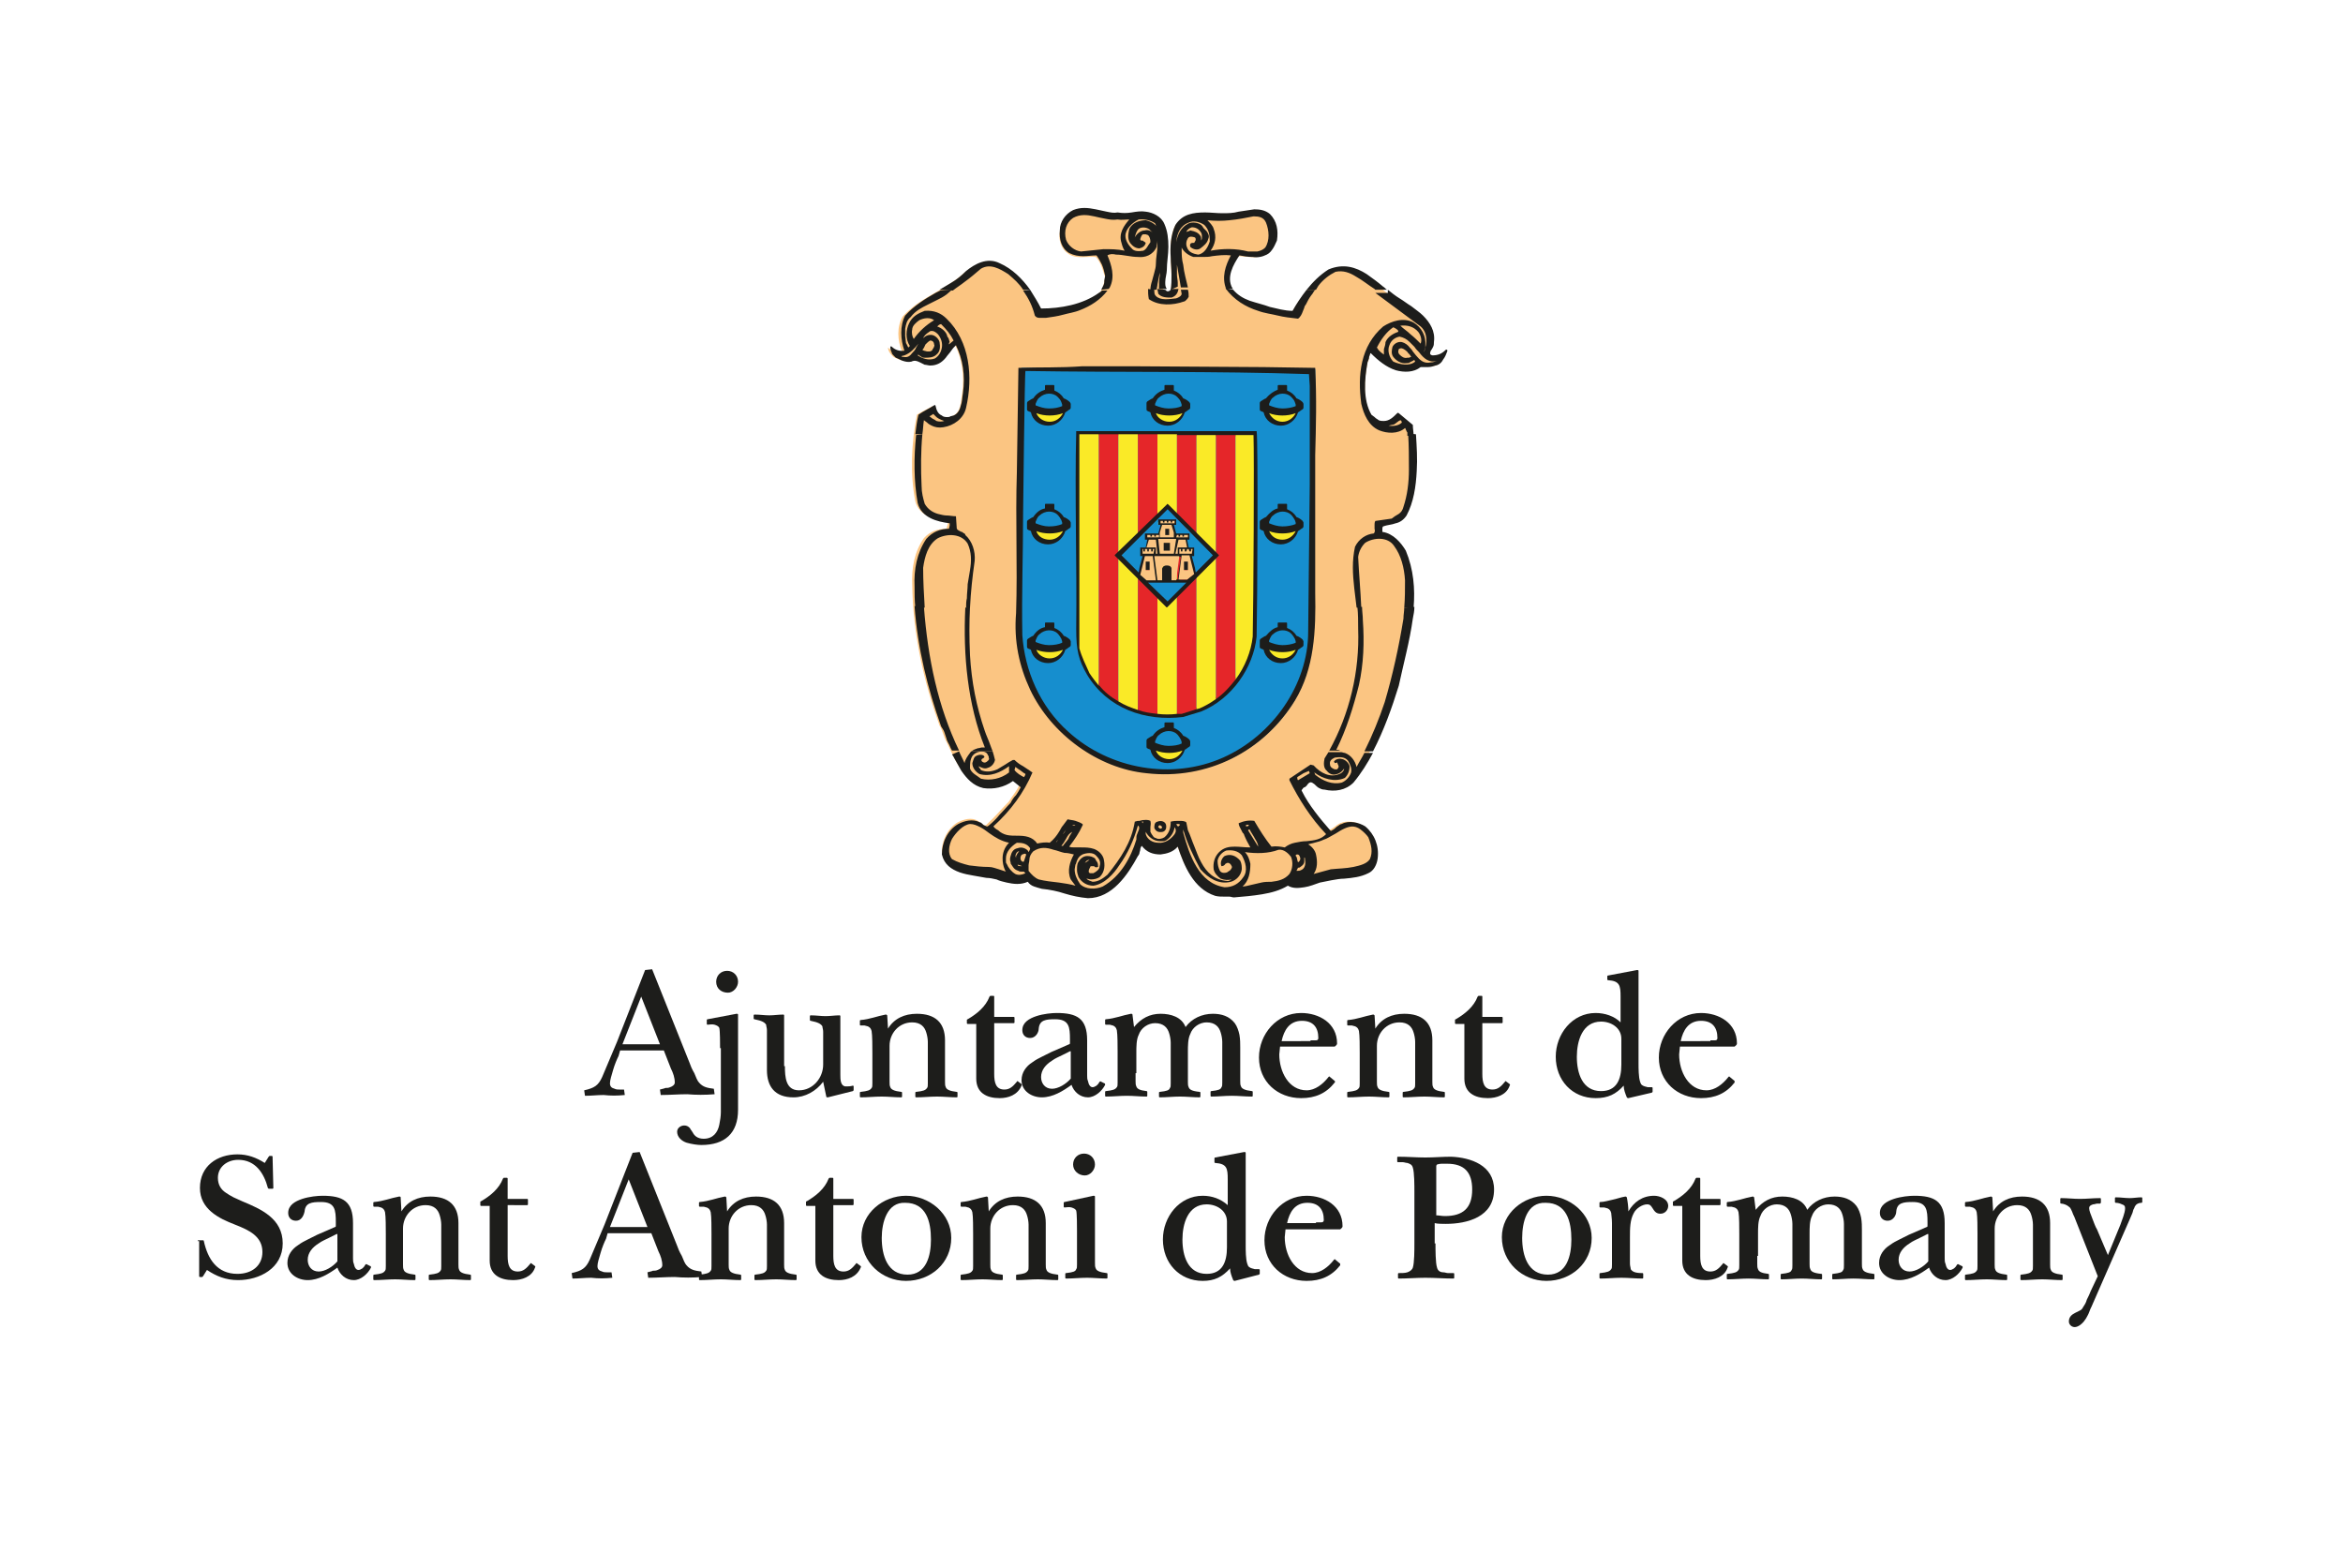 <?xml version="1.0" encoding="utf-8"?>
<!-- Generator: Adobe Illustrator 27.0.1, SVG Export Plug-In . SVG Version: 6.00 Build 0)  -->
<svg version="1.1" id="Capa_1" xmlns="http://www.w3.org/2000/svg" xmlns:xlink="http://www.w3.org/1999/xlink" x="0px" y="0px"
	 viewBox="0 0 300 200.8" style="enable-background:new 0 0 300 200.8;" xml:space="preserve">
<style type="text/css">
	.st0{fill:#1D1D1B;}
	.st1{fill-rule:evenodd;clip-rule:evenodd;fill:#1D1D1B;}
	.st2{fill:#FBC582;}
	.st3{fill:#168ECE;}
	.st4{fill:#FAEA27;}
	.st5{fill:#E52629;}
	.st6{fill-rule:evenodd;clip-rule:evenodd;fill:#FBC582;}
</style>
<g>
	<path class="st0" d="M25.3,158.9c0-0.1,0.1-0.1,0.1-0.1H26c0.1,0,0.1,0.1,0.1,0.1c0.5,2.3,1.7,4.2,4.3,4.2c1.8,0,3.2-1,3.2-2.8
		c0-2-1.7-2.8-3.5-3.5c-2.1-0.8-4.5-2-4.5-4.7c0-2.8,2.2-4.3,4.8-4.3c1.3,0,2.4,0.4,3.5,1.1l0.5-0.8c0,0,0.1-0.1,0.1-0.1h0.3
		c0.1,0,0.1,0.1,0.1,0.1l0.1,4c0,0.1-0.1,0.1-0.1,0.1h-0.5c0,0-0.1-0.1-0.1-0.1c-0.5-1.9-1.6-3.6-3.8-3.6c-1.4,0-2.6,0.9-2.6,2.3
		c0,0.9,0.4,1.5,1,1.9c0.3,0.2,0.6,0.4,1,0.6c0.4,0.2,0.7,0.3,1.1,0.5c2.4,1,5.2,2.2,5.2,5.4c0,3.2-3,4.7-5.7,4.7
		c-1.6,0-2.8-0.5-4-1.3l-0.5,0.8c0,0-0.1,0.1-0.1,0.1h-0.3c-0.1,0-0.1-0.1-0.1-0.1V158.9"/>
	<path class="st1" d="M42.9,157.1c0.1,0,0.1-0.1,0.1-0.2c0-0.1,0-0.1,0-0.2l0-0.2c0-1.6-0.1-2.6-1.9-2.6c-1.2,0-2,0.1-2.1,1.2
		c-0.1,0.5-0.4,1.2-1.1,1.2c-0.6,0-1-0.4-1-1c0-1,0.9-1.5,1.8-1.8c0.9-0.3,2-0.4,2.6-0.4c2.6,0,3.9,0.7,3.9,3.5v3.9
		c0,0.1,0,0.4,0,0.6c0,0.2,0,0.5,0.1,0.7c0.1,0.5,0.3,0.8,0.6,0.8c0.2,0,0.3-0.1,0.5-0.2c0.1-0.1,0.1-0.1,0.2-0.2l0.2-0.3
		c0,0,0.1-0.1,0.2,0l0.4,0.2c0.1,0,0.1,0.1,0.1,0.2c-0.4,0.8-1.3,1.6-2.2,1.6c-1,0-1.8-0.7-2.1-1.6c-1.1,0.8-2.4,1.6-3.8,1.6
		c-1.3,0-2.6-0.8-2.6-2.2c0-1,0.6-1.8,1.4-2.3c0.4-0.3,0.8-0.5,1.2-0.7c0.4-0.2,0.8-0.4,1.2-0.6L42.9,157.1 M43.1,158l-1,0.5
		c-0.4,0.2-0.9,0.4-1.3,0.7c-0.8,0.5-1.4,1.2-1.4,2.1c0,0.8,0.5,1.5,1.4,1.5c0.8,0,1.8-0.6,2.4-1.3V158z"/>
	<path class="st0" d="M51.4,155.1c0.8-1.3,2.1-1.9,3.7-1.9c2.3,0,3.6,1.1,3.6,3.4v4.3c0,0.4,0,0.7,0,1c0,0.3,0,0.5,0.1,0.7
		c0.1,0.3,0.5,0.5,1.4,0.6c0.1,0,0.1,0.1,0.1,0.1v0.5c0,0.1-0.1,0.1-0.1,0.1c-0.8,0-1.7-0.1-2.5-0.1c-0.9,0-1.8,0.1-2.7,0.1
		c-0.1,0-0.1-0.1-0.1-0.1v-0.5c0-0.1,0.1-0.1,0.1-0.1c0.9-0.1,1.2-0.2,1.4-0.5c0.1-0.1,0.1-0.3,0.1-0.6c0-0.3,0-0.6,0-1v-3
		c0-0.4,0-0.8,0-1.3c0-0.4-0.1-0.9-0.2-1.2c-0.2-0.7-0.7-1.3-1.8-1.3c-1.7,0-2.9,1.4-2.9,3v3.6c0,0.4,0,0.7,0,1c0,0.3,0,0.5,0.1,0.7
		c0.1,0.3,0.5,0.5,1.4,0.6c0.1,0,0.1,0.1,0.1,0.1v0.5c0,0.1-0.1,0.1-0.1,0.1c-0.8,0-1.7-0.1-2.5-0.1c-0.9,0-1.8,0.1-2.7,0.1
		c-0.1,0-0.1-0.1-0.1-0.1v-0.5c0-0.1,0.1-0.1,0.1-0.1c0.9-0.1,1.2-0.2,1.4-0.5c0.1-0.1,0.1-0.3,0.1-0.6c0-0.3,0-0.6,0-1V158
		c0-0.7,0-2.3-0.1-2.8c-0.1-0.4-0.3-0.5-0.5-0.6c-0.1,0-0.3-0.1-0.4-0.1c-0.2,0-0.3,0-0.5,0c-0.1,0-0.1-0.1-0.1-0.1V154
		c0-0.1,0.1-0.1,0.1-0.1c1.2-0.1,2.1-0.5,3.2-0.7c0.1,0,0.2,0,0.2,0.1L51.4,155.1"/>
	<path class="st0" d="M61.6,154.4c-0.1,0-0.1-0.1-0.1-0.1v-0.4c0,0,0-0.1,0.1-0.1c1.2-0.7,2.3-1.6,2.8-2.9c0,0,0.1-0.1,0.1-0.1h0.4
		c0.1,0,0.1,0.1,0.1,0.1v2.6h2.5c0.1,0,0.1,0.1,0.1,0.1v0.6c0,0.1-0.1,0.1-0.1,0.1H65v6.5c0,1.1,0.2,2,1.3,2c0.7,0,1.1-0.4,1.6-1
		c0-0.1,0.1-0.1,0.2,0l0.4,0.3c0,0,0.1,0.1,0,0.2c-0.4,1.2-1.7,1.6-2.8,1.6c-1.7,0-3-0.7-3-2.5v-7H61.6"/>
	<path class="st1" d="M82.9,157.1l-2.4-6.1l-2.4,6.1H82.9 M77.6,158.6c-0.2,0.4-0.5,1.1-0.7,1.8c-0.2,0.7-0.4,1.3-0.4,1.7
		c0,0.4,0.2,0.6,0.6,0.7c0.2,0.1,0.4,0.1,0.6,0.1l0.6,0l0.1,0.7c-1,0.1-1.8,0.1-2.7,0c-0.8,0-1.6,0.1-2.4,0.1l-0.1-0.7
		c1.3-0.3,1.8-0.6,2.3-1.7l1.9-4.5l3.6-9.2l0.9-0.1l4.8,12c0.1,0.3,0.3,0.8,0.6,1.3c0.2,0.5,0.4,1,0.6,1.2c0.5,0.6,1.1,0.7,1.9,0.8
		l0.1,0.7c-1.2,0.1-2.4,0.1-3.5,0c-1.1,0-2.3,0.1-3.4,0.1l-0.1-0.7c0.3-0.1,0.5-0.1,0.7-0.2c0.2,0,0.4,0,0.6-0.1
		c0.3-0.1,0.6-0.3,0.6-0.6c0-0.6-0.2-1.2-0.5-1.8l-0.9-2.3h-5.6L77.6,158.6z"/>
	<path class="st0" d="M93.1,155.1c0.8-1.3,2.1-1.9,3.7-1.9c2.3,0,3.6,1.1,3.6,3.4v4.3c0,0.4,0,0.7,0,1c0,0.3,0,0.5,0.1,0.7
		c0.1,0.3,0.5,0.5,1.4,0.6c0.1,0,0.1,0.1,0.1,0.1v0.5c0,0.1-0.1,0.1-0.1,0.1c-0.8,0-1.7-0.1-2.5-0.1c-0.9,0-1.8,0.1-2.7,0.1
		c-0.1,0-0.1-0.1-0.1-0.1v-0.5c0-0.1,0.1-0.1,0.1-0.1c0.9-0.1,1.2-0.2,1.4-0.5c0.1-0.1,0.1-0.3,0.1-0.6c0-0.3,0-0.6,0-1v-3
		c0-0.4,0-0.8,0-1.3c0-0.4-0.1-0.9-0.2-1.2c-0.2-0.7-0.7-1.3-1.8-1.3c-1.7,0-2.9,1.4-2.9,3v3.6c0,0.4,0,0.7,0,1c0,0.3,0,0.5,0.1,0.7
		c0.1,0.3,0.5,0.5,1.4,0.6c0.1,0,0.1,0.1,0.1,0.1v0.5c0,0.1-0.1,0.1-0.1,0.1c-0.8,0-1.7-0.1-2.5-0.1c-0.9,0-1.8,0.1-2.7,0.1
		c-0.1,0-0.1-0.1-0.1-0.1v-0.5c0-0.1,0.1-0.1,0.1-0.1c0.9-0.1,1.2-0.2,1.4-0.5c0.1-0.1,0.1-0.3,0.1-0.6c0-0.3,0-0.6,0-1V158
		c0-0.7,0-2.3-0.1-2.8c-0.1-0.4-0.3-0.5-0.5-0.6c-0.1,0-0.3-0.1-0.4-0.1c-0.2,0-0.3,0-0.5,0c-0.1,0-0.1-0.1-0.1-0.1V154
		c0-0.1,0.1-0.1,0.1-0.1c1.2-0.1,2.1-0.5,3.2-0.7c0.1,0,0.1,0,0.2,0.1L93.1,155.1"/>
	<path class="st0" d="M103.3,154.4c-0.1,0-0.1-0.1-0.1-0.1v-0.4c0,0,0-0.1,0.1-0.1c1.2-0.7,2.3-1.6,2.8-2.9c0,0,0.1-0.1,0.1-0.1h0.4
		c0.1,0,0.1,0.1,0.1,0.1v2.6h2.5c0.1,0,0.1,0.1,0.1,0.1v0.6c0,0.1-0.1,0.1-0.1,0.1h-2.5v6.5c0,1.1,0.2,2,1.3,2c0.7,0,1.1-0.4,1.6-1
		c0-0.1,0.1-0.1,0.2,0l0.4,0.3c0,0,0.1,0.1,0,0.2c-0.5,1.2-1.7,1.6-2.8,1.6c-1.7,0-3-0.7-3-2.5v-7H103.3"/>
	<path class="st1" d="M112.9,158.5c0,2.2,0.7,4.7,3.3,4.7c2.4,0,3-2.4,3-4.5c0-2.3-0.6-4.7-3.3-4.7
		C113.6,153.9,112.9,156.5,112.9,158.5 M121.8,158.5c0,3.2-2.6,5.5-5.8,5.5c-3.1,0-5.7-2.4-5.7-5.6c0-3.1,2.8-5.3,5.7-5.3
		C119,153.1,121.8,155.4,121.8,158.5z"/>
	<path class="st0" d="M126.6,155.1c0.8-1.3,2.1-1.9,3.7-1.9c2.3,0,3.6,1.1,3.6,3.4v4.3c0,0.4,0,0.7,0,1c0,0.3,0,0.5,0.1,0.7
		c0.1,0.3,0.5,0.5,1.4,0.6c0.1,0,0.1,0.1,0.1,0.1v0.5c0,0.1-0.1,0.1-0.1,0.1c-0.8,0-1.7-0.1-2.5-0.1c-0.9,0-1.8,0.1-2.7,0.1
		c-0.1,0-0.1-0.1-0.1-0.1v-0.5c0-0.1,0.1-0.1,0.1-0.1c0.9-0.1,1.2-0.2,1.4-0.5c0.1-0.1,0.1-0.3,0.1-0.6c0-0.3,0-0.6,0-1v-3
		c0-0.4,0-0.8,0-1.3c0-0.4-0.1-0.9-0.2-1.2c-0.2-0.7-0.7-1.3-1.8-1.3c-1.7,0-2.9,1.4-2.9,3v3.6c0,0.4,0,0.7,0,1c0,0.3,0,0.5,0.1,0.7
		c0.1,0.3,0.5,0.5,1.4,0.6c0.1,0,0.1,0.1,0.1,0.1v0.5c0,0.1-0.1,0.1-0.1,0.1c-0.8,0-1.7-0.1-2.5-0.1c-0.9,0-1.8,0.1-2.7,0.1
		c-0.1,0-0.1-0.1-0.1-0.1v-0.5c0-0.1,0.1-0.1,0.1-0.1c0.9-0.1,1.2-0.2,1.4-0.5c0.1-0.1,0.1-0.3,0.1-0.6c0-0.3,0-0.6,0-1V158
		c0-0.7,0-2.3-0.1-2.8c-0.1-0.4-0.3-0.5-0.5-0.6c-0.1,0-0.3-0.1-0.4-0.1c-0.2,0-0.3,0-0.5,0c-0.1,0-0.1-0.1-0.1-0.1V154
		c0-0.1,0.1-0.1,0.1-0.1c1.2-0.1,2.1-0.5,3.2-0.7c0.1,0,0.1,0,0.2,0.1L126.6,155.1"/>
	<path class="st1" d="M137.4,149.1c0-0.8,0.6-1.4,1.4-1.4c0.8,0,1.4,0.6,1.4,1.4c0,0.7-0.6,1.4-1.3,1.4
		C138.1,150.5,137.4,149.9,137.4,149.1 M140,153.1c0.1,0,0.2,0,0.2,0.1v7.5c0,0.4,0,0.7,0,1c0,0.3,0,0.5,0.1,0.7
		c0.1,0.3,0.5,0.5,1.4,0.6c0.1,0,0.1,0.1,0.1,0.1v0.5c0,0.1-0.1,0.1-0.1,0.1c-0.8,0-1.7-0.1-2.5-0.1c-0.9,0-1.8,0.1-2.7,0.1
		c-0.1,0-0.1-0.1-0.1-0.1v-0.5c0-0.1,0.1-0.1,0.1-0.1c0.9-0.1,1.2-0.2,1.3-0.5c0.1-0.1,0.1-0.3,0.1-0.6c0-0.3,0-0.6,0-1v-3.3
		c0-0.5,0-2.2-0.1-2.6c-0.1-0.2-0.3-0.3-0.6-0.4c-0.3-0.1-0.7,0-0.9,0c-0.1,0-0.1-0.1-0.1-0.1V154c0-0.1,0.1-0.1,0.1-0.1L140,153.1z
		"/>
	<path class="st1" d="M158.1,164c-0.1,0-0.1,0-0.2-0.1c-0.2-0.5-0.4-1-0.4-1.5c-1,1.1-2,1.6-3.5,1.6c-3,0-5.1-2.3-5.1-5.3
		c0-2.9,2.1-5.6,5.1-5.6c1.2,0,2.3,0.4,3.2,1.2V151c0-1.4-0.1-2-1.6-2.1c-0.1,0-0.1-0.1-0.1-0.1v-0.5c0-0.1,0.1-0.1,0.1-0.1l3.7-0.7
		c0.1,0,0.2,0,0.2,0.1v11.8c0,0.7,0,1.8,0.2,2.4c0.1,0.4,0.3,0.5,0.6,0.6c0.1,0,0.3,0.1,0.4,0.1c0.2,0,0.3,0,0.5,0
		c0.1,0,0.1,0.1,0.1,0.1v0.5c0,0-0.1,0.1-0.1,0.1L158.1,164 M157.1,156.4c0-1.4-1.3-2.2-2.6-2.2c-2.4,0-3.1,2.5-3.1,4.5
		c0,2.1,0.7,4.4,3.1,4.4c2,0,2.6-1.5,2.6-3.4V156.4z"/>
	<path class="st1" d="M168.5,156.5l0.3,0c0.1,0,0.2,0,0.4,0c0.2,0,0.3-0.1,0.3-0.3c0-1.4-0.7-2.2-2.1-2.2c-1.6,0-2.3,1.2-2.6,2.6
		H168.5 M171.6,161.8c0,0,0,0.1,0,0.2c-1.1,1.4-2.5,2-4.3,2c-3,0-5.4-2.1-5.4-5.2c0-3,2.3-5.7,5.4-5.7c2.3,0,4.6,1.3,4.6,3.9
		c0,0.2-0.2,0.3-0.3,0.4c-0.1,0-0.1,0-0.2,0l-0.2,0h-6.6l-0.1,1c0,2.2,1.2,4.6,3.5,4.6c1.1,0,2.1-0.8,2.8-1.7c0.1-0.1,0.1-0.1,0.2,0
		L171.6,161.8z"/>
	<path class="st1" d="M183.8,155.6c0.4,0,0.8,0.1,1.2,0.1c2.3,0,3.5-1,3.5-3.4c0-2.2-1-3.3-3.2-3.3c-0.1,0-0.4,0-0.7,0
		c-0.3,0-0.6,0.1-0.6,0.1c0,0-0.1,0.1-0.1,0.2c0,0.1,0,0.4,0,0.6V155.6 M183.8,159.2c0,0.8,0,2.5,0.2,3.1c0.1,0.4,0.4,0.6,0.8,0.6
		c0.2,0,0.4,0.1,0.6,0.1c0.2,0,0.4,0,0.7,0c0.1,0,0.1,0.1,0.1,0.1v0.5c0,0.1-0.1,0.1-0.1,0.1c-1.2,0-2.4-0.1-3.6-0.1
		c-1.1,0-2.3,0.1-3.4,0.1c-0.1,0-0.1-0.1-0.1-0.1v-0.5c0-0.1,0.1-0.1,0.1-0.1c0.4,0,0.8,0,1.1-0.1c0.3-0.1,0.6-0.3,0.7-0.6
		c0.2-0.6,0.2-2.3,0.2-3.1v-6.6c0-0.8,0-2.5-0.2-3.1c-0.1-0.4-0.4-0.5-0.7-0.6c-0.2,0-0.4-0.1-0.6-0.1c-0.2,0-0.4,0-0.6,0
		c-0.1,0-0.1-0.1-0.1-0.1v-0.5c0-0.1,0.1-0.1,0.1-0.1c1.2,0,2.4,0.1,3.5,0.1c1.1,0,2.2-0.1,3.3-0.1c2.5,0.1,5.5,1.1,5.5,4.2
		c0,3.5-3.4,4.4-6.2,4.4c-0.3,0-1.1,0-1.4-0.1V159.2z"/>
	<path class="st1" d="M194.9,158.5c0,2.2,0.7,4.7,3.3,4.7c2.4,0,3-2.4,3-4.5c0-2.3-0.6-4.7-3.3-4.7
		C195.5,153.9,194.9,156.5,194.9,158.5 M203.8,158.5c0,3.2-2.6,5.5-5.8,5.5c-3.1,0-5.7-2.4-5.7-5.6c0-3.1,2.8-5.3,5.7-5.3
		C201,153.1,203.8,155.4,203.8,158.5z"/>
	<path class="st0" d="M208.5,155.1c0.7-1.2,1.8-2,3.3-2c0.7,0,1.8,0.4,1.8,1.3c0,0.5-0.4,1-1,1c-0.6,0-0.8-0.4-1-0.7
		c-0.2-0.3-0.3-0.5-0.7-0.5c-0.6,0-1.4,0.5-1.7,1.1c-0.5,0.9-0.5,2-0.5,3.1v2.3c0,0.4,0,0.8,0,1.1c0,0.3,0.1,0.5,0.1,0.7
		c0.2,0.3,0.5,0.5,1.5,0.5c0.1,0,0.1,0.1,0.1,0.1v0.5c0,0.1-0.1,0.1-0.1,0.1c-0.9,0-1.8-0.1-2.7-0.1c-0.9,0-1.8,0.1-2.7,0.1
		c-0.1,0-0.1-0.1-0.1-0.1v-0.5c0-0.1,0.1-0.1,0.1-0.1c0.9-0.1,1.2-0.2,1.4-0.5c0.1-0.1,0.1-0.3,0.1-0.6c0-0.3,0-0.6,0-1V158
		c0-0.3,0-0.9,0-1.4c0-0.6-0.1-1.1-0.1-1.3c-0.1-0.4-0.3-0.5-0.5-0.6c-0.1,0-0.3-0.1-0.4-0.1l-0.5,0c-0.1,0-0.1-0.1-0.1-0.1V154
		c0-0.1,0.1-0.1,0.1-0.1c0.5,0,1.1-0.2,1.6-0.3c0.5-0.1,1-0.3,1.6-0.4c0.1,0,0.1,0,0.2,0.1C208.4,153.8,208.5,154.5,208.5,155.1"/>
	<path class="st0" d="M214.3,154.4c-0.1,0-0.1-0.1-0.1-0.1v-0.4c0,0,0-0.1,0.1-0.1c1.2-0.7,2.3-1.6,2.8-2.9c0,0,0.1-0.1,0.1-0.1h0.4
		c0.1,0,0.1,0.1,0.1,0.1v2.6h2.5c0.1,0,0.1,0.1,0.1,0.1v0.6c0,0.1-0.1,0.1-0.1,0.1h-2.5v6.5c0,1.1,0.2,2,1.3,2c0.7,0,1.1-0.4,1.6-1
		c0-0.1,0.1-0.1,0.2,0l0.4,0.3c0,0,0.1,0.1,0,0.2c-0.4,1.2-1.7,1.6-2.8,1.6c-1.7,0-3-0.7-3-2.5v-7H214.3"/>
	<path class="st0" d="M225,160.8c0,0.4,0,0.7,0,1c0,0.3,0,0.5,0.1,0.7c0.1,0.3,0.4,0.5,1.3,0.6c0.1,0,0.1,0.1,0.1,0.1v0.5
		c0,0.1-0.1,0.1-0.1,0.1c-0.8,0-1.7-0.1-2.5-0.1c-0.9,0-1.8,0.1-2.7,0.1c-0.1,0-0.1-0.1-0.1-0.1v-0.5c0-0.1,0.1-0.1,0.1-0.1
		c0.9-0.1,1.2-0.2,1.4-0.5c0.1-0.1,0.1-0.3,0.1-0.6c0-0.3,0-0.6,0-1V158c0-0.7,0-2.3-0.1-2.8c-0.1-0.4-0.3-0.5-0.5-0.6
		c-0.1,0-0.3-0.1-0.4-0.1c-0.2,0-0.3,0-0.5,0c-0.1,0-0.1-0.1-0.1-0.1V154c0-0.1,0.1-0.1,0.1-0.1c1.2-0.1,2.1-0.5,3.2-0.7
		c0.1,0,0.1,0,0.2,0.1l0.2,1.6c0.9-1.1,2-1.7,3.4-1.7c1.3,0,2.7,0.4,3.2,1.7c0.8-1.1,2.1-1.7,3.5-1.7c1.1,0,2.1,0.3,2.8,1.2
		c0.3,0.4,0.5,1,0.6,1.5c0.1,0.6,0.1,1.1,0.1,1.6v3.3c0,0.4,0,0.7,0,1c0,0.3,0,0.5,0.1,0.7c0.1,0.3,0.5,0.5,1.4,0.6
		c0.1,0,0.1,0.1,0.1,0.1v0.5c0,0.1-0.1,0.1-0.1,0.1c-0.9,0-1.7-0.1-2.6-0.1c-0.9,0-1.7,0.1-2.6,0.1c-0.1,0-0.1-0.1-0.1-0.1v-0.5
		c0-0.1,0.1-0.1,0.1-0.1c0.9-0.1,1.2-0.2,1.3-0.5c0.1-0.1,0.1-0.3,0.1-0.6c0-0.3,0-0.6,0-1V158c0-0.4,0-0.9,0-1.3
		c0-0.4-0.1-0.9-0.2-1.2c-0.2-0.7-0.7-1.3-1.8-1.3c-0.9,0-1.8,0.6-2.1,1.5c-0.3,0.6-0.3,1.5-0.3,2.3v2.8c0,0.4,0,0.7,0,1
		c0,0.3,0,0.5,0.1,0.7c0.1,0.3,0.4,0.5,1.4,0.6c0.1,0,0.1,0.1,0.1,0.1v0.5c0,0.1-0.1,0.1-0.1,0.1c-0.8,0-1.7-0.1-2.5-0.1
		c-0.9,0-1.7,0.1-2.6,0.1c-0.1,0-0.1-0.1-0.1-0.1v-0.5c0-0.1,0.1-0.1,0.1-0.1c0.9-0.1,1.2-0.2,1.3-0.5c0.1-0.1,0.1-0.3,0.1-0.6
		c0-0.3,0-0.6,0-1V158c0-0.4,0-0.9,0-1.3c0-0.4-0.1-0.9-0.2-1.2c-0.2-0.7-0.7-1.3-1.8-1.3c-0.9,0-1.8,0.6-2.1,1.5
		c-0.3,0.6-0.3,1.5-0.3,2.3V160.8"/>
	<path class="st1" d="M246.7,157.1c0.1,0,0.1-0.1,0.1-0.2c0-0.1,0-0.1,0-0.2l0-0.2c0-1.6-0.1-2.6-1.9-2.6c-1.2,0-2,0.1-2.1,1.2
		c0,0.5-0.4,1.2-1.1,1.2c-0.6,0-1-0.4-1-1c0-1,0.9-1.5,1.8-1.8c0.9-0.3,2-0.4,2.6-0.4c2.6,0,3.9,0.7,3.9,3.5v3.9c0,0.1,0,0.4,0,0.6
		c0,0.2,0,0.5,0.1,0.7c0.1,0.5,0.3,0.8,0.6,0.8c0.2,0,0.3-0.1,0.5-0.2c0.1-0.1,0.1-0.1,0.2-0.2l0.2-0.3c0,0,0.1-0.1,0.2,0l0.4,0.2
		c0.1,0,0.1,0.1,0.1,0.2c-0.4,0.8-1.3,1.6-2.2,1.6c-1,0-1.8-0.7-2.1-1.6c-1.1,0.8-2.4,1.6-3.8,1.6c-1.3,0-2.6-0.8-2.6-2.2
		c0-1,0.6-1.8,1.4-2.3c0.4-0.3,0.8-0.5,1.2-0.7c0.4-0.2,0.8-0.4,1.2-0.6L246.7,157.1 M246.8,158l-1,0.5c-0.4,0.2-0.9,0.4-1.3,0.7
		c-0.8,0.5-1.4,1.2-1.4,2.1c0,0.8,0.5,1.5,1.4,1.5c0.8,0,1.8-0.6,2.4-1.3V158z"/>
	<path class="st0" d="M255.2,155.1c0.8-1.3,2.1-1.9,3.7-1.9c2.3,0,3.6,1.1,3.6,3.4v4.3c0,0.4,0,0.7,0,1c0,0.3,0,0.5,0.1,0.7
		c0.1,0.3,0.5,0.5,1.4,0.6c0.1,0,0.1,0.1,0.1,0.1v0.5c0,0.1-0.1,0.1-0.1,0.1c-0.8,0-1.7-0.1-2.5-0.1c-0.9,0-1.8,0.1-2.7,0.1
		c-0.1,0-0.1-0.1-0.1-0.1v-0.5c0-0.1,0.1-0.1,0.1-0.1c0.9-0.1,1.2-0.2,1.4-0.5c0.1-0.1,0.1-0.3,0.1-0.6c0-0.3,0-0.6,0-1v-3
		c0-0.4,0-0.8,0-1.3c0-0.4-0.1-0.9-0.2-1.2c-0.2-0.7-0.7-1.3-1.8-1.3c-1.7,0-2.9,1.4-2.9,3v3.6c0,0.4,0,0.7,0,1c0,0.3,0,0.5,0.1,0.7
		c0.1,0.3,0.5,0.5,1.4,0.6c0.1,0,0.1,0.1,0.1,0.1v0.5c0,0.1-0.1,0.1-0.1,0.1c-0.8,0-1.7-0.1-2.5-0.1c-0.9,0-1.8,0.1-2.7,0.1
		c-0.1,0-0.1-0.1-0.1-0.1v-0.5c0-0.1,0.1-0.1,0.1-0.1c0.9-0.1,1.2-0.2,1.4-0.5c0.1-0.1,0.1-0.3,0.1-0.6c0-0.3,0-0.6,0-1V158
		c0-0.7,0-2.3-0.1-2.8c-0.1-0.4-0.3-0.5-0.5-0.6c-0.1,0-0.3-0.1-0.4-0.1c-0.2,0-0.3,0-0.5,0c-0.1,0-0.1-0.1-0.1-0.1V154
		c0-0.1,0.1-0.1,0.1-0.1c1.2-0.1,2.1-0.5,3.2-0.7c0.1,0,0.1,0,0.2,0.1L255.2,155.1"/>
	<path class="st0" d="M265.6,155.8c-0.1-0.2-0.2-0.4-0.3-0.7c-0.1-0.2-0.2-0.5-0.4-0.6c-0.2-0.2-0.7-0.4-1-0.4
		c-0.1,0-0.1-0.1-0.1-0.1v-0.5c0-0.1,0.1-0.1,0.1-0.1c0.8,0,1.6,0.1,2.4,0.1c0.9,0,1.7-0.1,2.6-0.1c0.1,0,0.1,0.1,0.1,0.1v0.5
		c0,0-0.1,0.1-0.1,0.1c0,0-0.1,0-0.2,0l-0.2,0c-0.1,0-0.3,0.1-0.5,0.1c-0.3,0.1-0.5,0.2-0.5,0.5c0,0.3,0.2,0.8,0.4,1.3
		c0.2,0.5,0.4,1.1,0.6,1.4l1.4,3.3l1.6-3.9c0.2-0.6,0.6-1.5,0.6-2.1c0-0.3-0.1-0.4-0.4-0.5c-0.2-0.1-0.5-0.2-0.8-0.2
		c-0.1,0-0.1-0.1-0.1-0.1v-0.5c0-0.1,0.1-0.1,0.1-0.1c0.6,0,1.2,0.1,1.8,0.1c0.5,0,1-0.1,1.5-0.1c0.1,0,0.1,0.1,0.1,0.1v0.5
		c0,0.1-0.1,0.1-0.1,0.1c-0.4,0-0.7,0.2-0.8,0.4c-0.1,0.1-0.1,0.3-0.2,0.4c-0.1,0.2-0.1,0.4-0.2,0.6l-0.3,0.7l-4.9,11.2
		c-0.1,0.2-0.2,0.4-0.3,0.7c-0.1,0.3-0.3,0.6-0.4,0.8c-0.3,0.5-0.8,1-1.3,1.1c-0.5,0.1-0.9-0.3-0.9-0.7c0-0.6,0.4-0.9,0.8-1.1
		c0.2-0.1,0.4-0.2,0.6-0.3c0.2-0.1,0.3-0.2,0.4-0.4c0.2-0.3,0.4-0.6,0.5-1c0.2-0.4,0.4-0.8,0.5-1.1l0.9-1.9L265.6,155.8"/>
	<path class="st1" d="M84.5,133.7l-2.4-6.1l-2.4,6.1H84.5 M79.2,135.2c-0.2,0.4-0.5,1.1-0.7,1.8c-0.2,0.7-0.4,1.3-0.4,1.7
		c0,0.4,0.2,0.6,0.6,0.7c0.2,0.1,0.4,0.1,0.6,0.1l0.6,0l0.1,0.7c-1,0.1-1.8,0.1-2.7,0c-0.8,0-1.6,0.1-2.4,0.1l-0.1-0.7
		c1.3-0.3,1.8-0.6,2.3-1.7l1.9-4.5l3.6-9.2l0.9-0.1l4.8,12c0.1,0.3,0.3,0.8,0.6,1.3c0.2,0.5,0.4,1,0.6,1.2c0.5,0.6,1.1,0.7,1.9,0.8
		l0.1,0.7c-1.2,0.1-2.4,0.1-3.5,0c-1.1,0-2.3,0.1-3.4,0.1l-0.1-0.7c0.3-0.1,0.5-0.1,0.7-0.2c0.2,0,0.4,0,0.6-0.1
		c0.3-0.1,0.6-0.3,0.6-0.6c0-0.6-0.2-1.2-0.5-1.8l-0.9-2.3h-5.6L79.2,135.2z"/>
	<path class="st1" d="M91.7,125.7c0-0.8,0.6-1.4,1.4-1.4c0.8,0,1.4,0.6,1.4,1.4c0,0.7-0.6,1.4-1.3,1.4
		C92.4,127.1,91.7,126.6,91.7,125.7 M92.2,134.2c0-0.5,0-2.2-0.1-2.6c-0.1-0.2-0.3-0.3-0.6-0.4c-0.3-0.1-0.7,0-0.9,0
		c-0.1,0-0.1-0.1-0.1-0.1v-0.5c0-0.1,0.1-0.1,0.1-0.1l3.7-0.7c0.1,0,0.2,0,0.2,0.1v12.2c0,3-1.7,4.5-4.7,4.5c-0.5,0-1.2-0.1-1.9-0.3
		c-0.6-0.2-1.2-0.7-1.2-1.4c0-0.5,0.5-0.8,0.9-0.8c0.3,0,0.5,0.1,0.7,0.3c0.1,0.1,0.1,0.2,0.2,0.3l0.2,0.3c0.2,0.4,0.6,0.8,1.4,0.8
		c1.2,0,1.8-0.8,2-1.8c0.1-0.5,0.2-1.1,0.2-1.6c0-0.6,0-1.1,0-1.5V134.2z"/>
	<path class="st0" d="M100.5,136.5c0,1.4,0.1,3.1,1.8,3.1c1.8,0,3.1-1.6,3.1-3.3v-3.1c0-0.4,0-0.8,0-1.1c0-0.3-0.1-0.5-0.1-0.7
		c-0.2-0.3-0.5-0.5-1.5-0.7c-0.1,0-0.1-0.1-0.1-0.1v-0.5c0-0.1,0.1-0.1,0.1-0.1c0.7,0,1.3,0.1,1.9,0.1c0.6,0,1.2-0.1,1.8-0.1
		c0.1,0,0.1,0.1,0.1,0.1v7.5c0,0.3,0,0.7,0.1,1c0.1,0.3,0.3,0.5,0.6,0.5c0.3,0,0.6,0,0.9-0.1c0.1,0,0.1,0.1,0.1,0.1v0.5
		c0,0-0.1,0.1-0.1,0.1l-3.2,0.8c-0.1,0-0.2,0-0.2-0.1l-0.4-1.9c-0.9,1.2-2.3,2-3.8,2c-2.4,0-3.4-1.4-3.4-3.5v-4c0-0.4,0-0.8,0-1.1
		c0-0.3-0.1-0.5-0.1-0.7c-0.2-0.3-0.5-0.5-1.5-0.7c-0.1,0-0.1-0.1-0.1-0.1v-0.4c0-0.1,0.1-0.1,0.1-0.1c0.7,0,1.3,0.1,1.9,0.1
		c0.6,0,1.2-0.1,1.8-0.1c0.1,0,0.1,0.1,0.1,0.1V136.5"/>
	<path class="st0" d="M113.7,131.7c0.8-1.3,2.1-1.9,3.7-1.9c2.3,0,3.6,1.1,3.6,3.4v4.3c0,0.4,0,0.7,0,1c0,0.3,0,0.5,0.1,0.7
		c0.1,0.3,0.5,0.5,1.4,0.6c0.1,0,0.1,0.1,0.1,0.1v0.5c0,0.1-0.1,0.1-0.1,0.1c-0.8,0-1.7-0.1-2.5-0.1c-0.9,0-1.8,0.1-2.7,0.1
		c-0.1,0-0.1-0.1-0.1-0.1v-0.5c0-0.1,0.1-0.1,0.1-0.1c0.9-0.1,1.2-0.2,1.4-0.5c0.1-0.1,0.1-0.3,0.1-0.6c0-0.3,0-0.6,0-1v-3
		c0-0.4,0-0.8,0-1.3c0-0.4-0.1-0.9-0.2-1.2c-0.2-0.7-0.7-1.3-1.8-1.3c-1.7,0-2.9,1.4-2.9,3v3.6c0,0.4,0,0.7,0,1c0,0.3,0,0.5,0.1,0.7
		c0.1,0.3,0.5,0.5,1.4,0.6c0.1,0,0.1,0.1,0.1,0.1v0.5c0,0.1-0.1,0.1-0.1,0.1c-0.8,0-1.7-0.1-2.5-0.1c-0.9,0-1.8,0.1-2.7,0.1
		c-0.1,0-0.1-0.1-0.1-0.1v-0.5c0-0.1,0.1-0.1,0.1-0.1c0.9-0.1,1.2-0.2,1.4-0.5c0.1-0.1,0.1-0.3,0.1-0.6c0-0.3,0-0.6,0-1v-2.9
		c0-0.7,0-2.3-0.1-2.8c-0.1-0.4-0.3-0.5-0.5-0.6c-0.1,0-0.3-0.1-0.4-0.1c-0.2,0-0.3,0-0.5,0c-0.1,0-0.1-0.1-0.1-0.1v-0.5
		c0-0.1,0.1-0.1,0.1-0.1c1.2-0.1,2.1-0.5,3.2-0.7c0.1,0,0.1,0,0.2,0.1L113.7,131.7"/>
	<path class="st0" d="M123.9,131.1c-0.1,0-0.1-0.1-0.1-0.1v-0.4c0,0,0-0.1,0.1-0.1c1.2-0.7,2.3-1.6,2.8-2.9c0,0,0.1-0.1,0.1-0.1h0.4
		c0.1,0,0.1,0.1,0.1,0.1v2.6h2.5c0.1,0,0.1,0.1,0.1,0.1v0.6c0,0.1-0.1,0.1-0.1,0.1h-2.5v6.5c0,1.1,0.2,2,1.3,2c0.7,0,1.1-0.4,1.6-1
		c0-0.1,0.1-0.1,0.2,0l0.4,0.3c0,0,0.1,0.1,0,0.2c-0.5,1.2-1.7,1.6-2.8,1.6c-1.7,0-3-0.7-3-2.5v-7H123.9"/>
	<path class="st1" d="M136.9,133.7c0.1,0,0.1-0.1,0.1-0.2c0-0.1,0-0.1,0-0.2l0-0.2c0-1.6-0.1-2.6-1.9-2.6c-1.2,0-2,0.1-2.1,1.2
		c0,0.5-0.4,1.2-1.1,1.2c-0.6,0-1-0.4-1-1c0-1,0.9-1.5,1.8-1.8c0.9-0.3,2-0.4,2.6-0.4c2.6,0,3.9,0.7,3.9,3.5v3.9c0,0.1,0,0.4,0,0.6
		c0,0.2,0,0.5,0.1,0.7c0.1,0.5,0.3,0.8,0.6,0.8c0.2,0,0.3-0.1,0.5-0.2c0.1-0.1,0.1-0.1,0.2-0.2l0.2-0.3c0,0,0.1-0.1,0.2,0l0.4,0.2
		c0.1,0,0.1,0.1,0.1,0.2c-0.4,0.8-1.3,1.6-2.2,1.6c-1,0-1.8-0.7-2.1-1.6c-1.1,0.8-2.4,1.6-3.8,1.6c-1.3,0-2.6-0.8-2.6-2.2
		c0-1,0.6-1.8,1.4-2.3c0.4-0.3,0.8-0.5,1.2-0.7c0.4-0.2,0.8-0.4,1.2-0.6L136.9,133.7 M137,134.6l-1,0.5c-0.4,0.2-0.9,0.4-1.3,0.7
		c-0.8,0.5-1.4,1.2-1.4,2.1c0,0.8,0.5,1.5,1.4,1.5c0.8,0,1.8-0.6,2.4-1.3V134.6z"/>
	<path class="st0" d="M145.4,137.4c0,0.4,0,0.7,0,1c0,0.3,0,0.5,0.1,0.7c0.1,0.3,0.4,0.5,1.3,0.6c0.1,0,0.1,0.1,0.1,0.1v0.5
		c0,0.1-0.1,0.1-0.1,0.1c-0.8,0-1.7-0.1-2.5-0.1c-0.9,0-1.8,0.1-2.7,0.1c-0.1,0-0.1-0.1-0.1-0.1v-0.5c0-0.1,0.1-0.1,0.1-0.1
		c0.9-0.1,1.2-0.2,1.4-0.5c0.1-0.1,0.1-0.3,0.1-0.6c0-0.3,0-0.6,0-1v-2.9c0-0.7,0-2.3-0.1-2.8c-0.1-0.4-0.3-0.5-0.5-0.6
		c-0.1,0-0.3-0.1-0.4-0.1c-0.2,0-0.3,0-0.5,0c-0.1,0-0.1-0.1-0.1-0.1v-0.5c0-0.1,0.1-0.1,0.1-0.1c1.2-0.1,2.1-0.5,3.2-0.7
		c0.1,0,0.2,0,0.2,0.1l0.2,1.6c0.9-1.1,2-1.7,3.4-1.7c1.3,0,2.7,0.4,3.2,1.7c0.8-1.1,2.1-1.7,3.5-1.7c1.1,0,2.1,0.3,2.8,1.2
		c0.3,0.4,0.5,1,0.6,1.5c0.1,0.6,0.1,1.1,0.1,1.6v3.3c0,0.4,0,0.7,0,1c0,0.3,0,0.5,0.1,0.7c0.1,0.3,0.5,0.5,1.4,0.6
		c0.1,0,0.1,0.1,0.1,0.1v0.5c0,0.1-0.1,0.1-0.1,0.1c-0.9,0-1.7-0.1-2.6-0.1c-0.9,0-1.7,0.1-2.6,0.1c-0.1,0-0.1-0.1-0.1-0.1v-0.5
		c0-0.1,0.1-0.1,0.1-0.1c0.9-0.1,1.2-0.2,1.3-0.5c0.1-0.1,0.1-0.3,0.1-0.6c0-0.3,0-0.6,0-1v-2.9c0-0.4,0-0.9,0-1.3
		c0-0.4-0.1-0.9-0.2-1.2c-0.2-0.7-0.7-1.3-1.8-1.3c-0.9,0-1.8,0.6-2.1,1.5c-0.3,0.6-0.3,1.5-0.3,2.3v2.8c0,0.4,0,0.7,0,1
		c0,0.3,0,0.5,0.1,0.7c0.1,0.3,0.4,0.5,1.4,0.6c0.1,0,0.1,0.1,0.1,0.1v0.5c0,0.1-0.1,0.1-0.1,0.1c-0.8,0-1.7-0.1-2.5-0.1
		c-0.9,0-1.7,0.1-2.6,0.1c-0.1,0-0.1-0.1-0.1-0.1v-0.5c0-0.1,0.1-0.1,0.1-0.1c0.9-0.1,1.2-0.2,1.3-0.5c0.1-0.1,0.1-0.3,0.1-0.6
		c0-0.3,0-0.6,0-1v-2.9c0-0.4,0-0.9,0-1.3c0-0.4-0.1-0.9-0.2-1.2c-0.2-0.7-0.7-1.3-1.8-1.3c-0.9,0-1.8,0.6-2.1,1.5
		c-0.3,0.6-0.3,1.5-0.3,2.3V137.4"/>
	<path class="st1" d="M167.8,133.2l0.3,0c0.1,0,0.2,0,0.4,0c0.2,0,0.3-0.1,0.3-0.3c0-1.4-0.7-2.2-2.1-2.2c-1.6,0-2.3,1.2-2.6,2.6
		H167.8 M170.9,138.4c0,0,0.1,0.1,0,0.2c-1.1,1.4-2.5,2-4.3,2c-3,0-5.4-2.1-5.4-5.2c0-3,2.3-5.7,5.4-5.7c2.3,0,4.6,1.3,4.6,3.9
		c0,0.2-0.2,0.3-0.3,0.4c-0.1,0-0.1,0-0.2,0l-0.2,0h-6.6l-0.1,1c0,2.2,1.2,4.6,3.5,4.6c1.1,0,2.1-0.8,2.8-1.7c0.1-0.1,0.1-0.1,0.2,0
		L170.9,138.4z"/>
	<path class="st0" d="M176.1,131.7c0.8-1.3,2.1-1.9,3.7-1.9c2.3,0,3.6,1.1,3.6,3.4v4.3c0,0.4,0,0.7,0,1c0,0.3,0,0.5,0.1,0.7
		c0.1,0.3,0.5,0.5,1.4,0.6c0.1,0,0.1,0.1,0.1,0.1v0.5c0,0.1-0.1,0.1-0.1,0.1c-0.8,0-1.7-0.1-2.5-0.1c-0.9,0-1.8,0.1-2.7,0.1
		c-0.1,0-0.1-0.1-0.1-0.1v-0.5c0-0.1,0.1-0.1,0.1-0.1c0.9-0.1,1.2-0.2,1.4-0.5c0.1-0.1,0.1-0.3,0.1-0.6c0-0.3,0-0.6,0-1v-3
		c0-0.4,0-0.8,0-1.3c0-0.4-0.1-0.9-0.2-1.2c-0.2-0.7-0.7-1.3-1.8-1.3c-1.7,0-2.9,1.4-2.9,3v3.6c0,0.4,0,0.7,0,1c0,0.3,0,0.5,0.1,0.7
		c0.1,0.3,0.5,0.5,1.4,0.6c0.1,0,0.1,0.1,0.1,0.1v0.5c0,0.1-0.1,0.1-0.1,0.1c-0.8,0-1.7-0.1-2.5-0.1c-0.9,0-1.8,0.1-2.7,0.1
		c-0.1,0-0.1-0.1-0.1-0.1v-0.5c0-0.1,0.1-0.1,0.1-0.1c0.9-0.1,1.2-0.2,1.4-0.5c0.1-0.1,0.1-0.3,0.1-0.6c0-0.3,0-0.6,0-1v-2.9
		c0-0.7,0-2.3-0.1-2.8c-0.1-0.4-0.3-0.5-0.5-0.6c-0.1,0-0.3-0.1-0.4-0.1c-0.2,0-0.3,0-0.5,0c-0.1,0-0.1-0.1-0.1-0.1v-0.5
		c0-0.1,0.1-0.1,0.1-0.1c1.2-0.1,2.1-0.5,3.2-0.7c0.1,0,0.1,0,0.2,0.1L176.1,131.7"/>
	<path class="st0" d="M186.4,131.1c-0.1,0-0.1-0.1-0.1-0.1v-0.4c0,0,0-0.1,0.1-0.1c1.2-0.7,2.3-1.6,2.8-2.9c0,0,0.1-0.1,0.1-0.1h0.4
		c0.1,0,0.1,0.1,0.1,0.1v2.6h2.5c0.1,0,0.1,0.1,0.1,0.1v0.6c0,0.1-0.1,0.1-0.1,0.1h-2.5v6.5c0,1.1,0.2,2,1.3,2c0.7,0,1.1-0.4,1.6-1
		c0-0.1,0.1-0.1,0.2,0l0.4,0.3c0,0,0.1,0.1,0,0.2c-0.4,1.2-1.7,1.6-2.8,1.6c-1.7,0-3-0.7-3-2.5v-7H186.4"/>
	<path class="st1" d="M208.5,140.6c-0.1,0-0.1,0-0.2-0.1c-0.2-0.5-0.4-1-0.4-1.5c-1,1.1-2,1.6-3.6,1.6c-3,0-5.1-2.3-5.1-5.3
		c0-2.9,2.1-5.6,5.1-5.6c1.2,0,2.4,0.4,3.2,1.2v-3.3c0-1.4-0.1-2-1.6-2.1c-0.1,0-0.1-0.1-0.1-0.1V125c0-0.1,0.1-0.1,0.1-0.1l3.7-0.7
		c0.1,0,0.2,0,0.2,0.1v11.8c0,0.7,0,1.8,0.2,2.4c0.1,0.4,0.3,0.5,0.6,0.6c0.1,0,0.3,0.1,0.4,0.1c0.2,0,0.3,0,0.5,0
		c0.1,0,0.1,0.1,0.1,0.1v0.5c0,0-0.1,0.1-0.1,0.1L208.5,140.6 M207.6,133c0-1.4-1.3-2.2-2.6-2.2c-2.4,0-3.1,2.5-3.1,4.5
		c0,2.1,0.7,4.4,3.1,4.4c2,0,2.6-1.5,2.6-3.4V133z"/>
	<path class="st1" d="M219,133.2l0.3,0c0.1,0,0.2,0,0.3,0c0.2,0,0.3-0.1,0.3-0.3c0-1.4-0.7-2.2-2.1-2.2c-1.6,0-2.3,1.2-2.6,2.6H219
		 M222.1,138.4c0,0,0,0.1,0,0.2c-1.1,1.4-2.5,2-4.3,2c-3,0-5.4-2.1-5.4-5.2c0-3,2.3-5.7,5.4-5.7c2.3,0,4.6,1.3,4.6,3.9
		c0,0.2-0.2,0.3-0.3,0.4c-0.1,0-0.1,0-0.2,0l-0.2,0h-6.6l-0.1,1c0,2.2,1.2,4.6,3.5,4.6c1.1,0,2.1-0.8,2.8-1.7c0.1-0.1,0.1-0.1,0.2,0
		L222.1,138.4z"/>
	<path class="st2" d="M146.7,27.4c0.9,0.1,1.9,0.6,2.2,1.5c0.8,1.7,0.3,3.9,0.2,5.9c0,0.8-0.7,2.2,0.3,2.7c0.2,0.1,0.4-0.1,0.5-0.2
		c0.4-2.7-0.6-5.8,0.5-8.3c1.8-2.7,5.3-0.7,8-1.6c1.2-0.1,2.8-0.7,3.8,0.3c0.8,0.9,1,2,0.9,3.3c-0.3,0.6-0.5,1.3-1.2,1.6
		c-1,0.6-2.3,0.2-3.5,0.2c-0.8,1.2-1.8,2.9-0.9,4.4c1.3,1.6,3.2,1.7,4.9,2.3c1,0.2,2,0.5,3,0.5c1.1-1.9,2.6-4,4.6-5.3
		c3.6-1.6,6.1,2.1,8.9,3.7c1.8,1.3,4.8,2.9,4.4,5.6c0.1,0.7-1,1.5,0,1.8c0.7,0,1.3-0.2,1.8-0.7c-0.3,0.6-0.5,1.5-1.3,1.7
		c-0.6,0.2-1.3,0.1-1.9,0.1c-0.9,0.7-2,0.7-3.1,0.4c-1.2-0.4-2.2-1.3-3.2-2.2c-0.4,0.3-0.2,0.9-0.5,1.3c-0.4,2.2-0.7,4.9,0.5,6.8
		c0.5,0.4,1,1,1.6,0.8c0.7,0,1.3-0.5,1.8-1.1l1.8,1.5c0.1,3.8,0.7,8.3-1.1,11.6c-0.7,1.1-1.9,1.1-2.9,1.4c-0.3,0.3-0.1,0.6-0.1,0.9
		c1.4,0.1,2.3,1.3,3,2.3c2.4,5.6,0.1,11.7-1,17.3c-1.3,4.3-2.9,8.5-5.8,12.1c-0.9,1-2.3,1.1-3.6,0.8c-0.9,0.1-1.6-1.7-2.4-0.4
		c-0.2,0.3-0.8,0.4-0.6,0.8c0.9,1.9,2.4,3.6,3.8,5.1c0.5-0.1,1-0.7,1.5-0.9c0.9-0.4,2.1-0.2,2.8,0.3c1.2,1,1.7,2.4,1.6,3.9
		c-0.1,0.8-0.5,1.5-1.1,1.8c-1.9,0.9-4.1,0.5-6.1,1.2c-1.2,0.4-2.8,1.2-4.1,0.4c-2,1.2-4.5,1.4-7,1.6c-0.7-0.2-1.5,0-2.3-0.2
		c-2.8-0.9-3.9-4-4.8-6.5c-0.5,0.8-1.4,1-2.2,1.1c-1,0-1.8-0.3-2.3-1.1c-0.5,0.3-0.3,0.9-0.7,1.3c-1.3,2.4-3.2,5.4-6.3,5.3
		c-2.1-0.1-3.8-1-5.9-1.2c-0.7-0.2-1.3-0.4-1.8-0.9c-1.8,0.9-3.5-0.4-5.3-0.5c-2.1-0.4-4.9-0.3-5.5-2.9c0-1.4,0.7-2.9,2-3.7
		c0.8-0.4,1.8-0.7,2.6-0.2c0.4,0.2,0.8,0.9,1.2,0.4c1-0.9,1.9-2,2.8-2.9c0.4-0.7,1-1.3,1.3-2.1l-1.2-1c-1.1,0.8-2.4,1.2-3.8,0.9
		c-2.4-0.7-3.3-3.4-4.3-5.4c-0.4-0.7-0.5-1.5-0.9-2.1c-2-5.6-3.4-11.6-3.5-18c-0.1-2.2,0.3-4.3,1.5-6c0.8-0.9,1.8-1.2,2.9-1.2
		c0-0.3,0.3-0.6,0.1-1c-1.6-0.2-3.6-0.6-4.1-2.5c-0.7-3.6-0.5-7.5,0.2-11.1c0.6-0.4,1.3-0.7,2-1.1c0.1,0.5,0.4,1,0.9,1.3
		c0.5,0.4,1.1,0.2,1.6,0c1.2-0.5,1.1-1.9,1.3-2.9c0.3-2.3,0-4.5-1-6.4c-1.2,0.9-1.7,2.7-3.4,2.6c-0.9,0-1.6-0.9-2.5-0.4
		c-0.7,0.1-1.3-0.2-1.9-0.5c-0.3-0.3-0.7-0.7-0.7-1.2c0.5,0.5,1.2,0.7,1.8,0.5c-0.6-1.4-0.7-3.2,0.1-4.5c2.3-2.5,5.4-3.3,7.9-5.6
		c1.1-0.9,2.7-1.7,4.1-1c2.4,1,4.2,3.6,5.3,5.8c2.6,0,5.4-0.5,7.6-2c0.8-0.5,0.8-1.4,1-2.2c-0.3-0.9-0.5-1.9-1.2-2.6
		c-1.1-0.1-2.5,0.3-3.5-0.4c-0.9-0.6-1.3-1.7-1.1-2.8c0-1.1,0.6-2,1.6-2.4c1.9-0.7,3.7,0.4,5.7,0.4
		C144.4,27.8,145.5,27.4,146.7,27.4"/>
	<path class="st1" d="M148.9,106.5c-0.5,0.1-0.9,0-1.1-0.5c0-0.3,0-0.7,0.4-0.8c0.5-0.2,1,0,1.1,0.4
		C149.4,106.1,149.2,106.4,148.9,106.5 M148.4,105.7c-0.1,0.1-0.1,0.2-0.1,0.2c0.1,0.1,0.2,0.2,0.3,0.2c0.1,0,0.2-0.1,0.2-0.2
		C148.7,105.7,148.5,105.6,148.4,105.7z M171.2,97.6c-0.1,0.1-0.3,0.2-0.4-0.1c0.3-0.4,0.8-0.4,1.1-0.3c0.4,0.1,0.8,0.5,0.9,0.9
		c0,0.6-0.2,1.1-0.6,1.5c-1.3,0.6-2.9,0.1-3.9-0.7c0,0.1,0.1,0.2,0.1,0.3c1,0.8,2.2,1.3,3.4,1c0.5-0.2,1-0.7,1.2-1.3
		c0.1-0.5-0.1-1-0.4-1.5c-0.4-0.5-1-0.5-1.7-0.4c-0.4,0.2-0.7,0.4-0.6,0.9c0,0.3,0.3,0.5,0.6,0.6c0.2,0,0.3,0,0.3,0
		c0.2-0.2,0.2-0.3,0.2-0.4L171.2,97.6L171.2,97.6z M167.6,98.7c-0.2,0.1-0.5,0.2-0.7,0.3c-0.3,0.2-0.5,0.3-0.8,0.5
		c0,0.1,0,0.3,0.1,0.4c0.5-0.3,1-0.6,1.5-0.9L167.6,98.7z M146.4,105.2c-0.2,0-0.2,0-0.2,0l0.1,0.2L146.4,105.2L146.4,105.2z
		 M126.7,106.7c-0.4-0.3-0.8-0.6-1.2-0.8c-0.4-0.2-0.8-0.4-1.3-0.4c-0.9,0.1-1.8,1.1-2.3,1.9c-0.4,0.8-0.6,1.9,0,2.6
		c0.7,0.4,1.4,0.6,2.2,0.8c0.8,0.1,1.6,0.2,2.5,0.2c0.5,0,0.9,0.2,1.3,0.3c0.3,0.1,0.6,0.2,0.9,0.3c-0.1-0.1-0.1-0.2-0.2-0.4
		c-0.2-0.5-0.6-2.1,0.6-3.3C128.2,107.7,127.4,107.2,126.7,106.7z M150.8,105.5c-0.1,0-0.2,0-0.2,0c0.1,0.1,0.1,0.2,0.1,0.2
		c0.1,0.1,0.1,0.1,0.2,0.1l0.2-0.2C151,105.5,150.9,105.5,150.8,105.5z M137.7,105.7c-0.1-0.1-0.2-0.1-0.4-0.1
		C137.4,105.7,137.5,105.7,137.7,105.7z M145.6,106.8c0.1-0.2,0.1-0.3,0.2-0.5c0.1-0.2,0.1-0.5-0.1-0.6c-0.5,1.8-1.3,3.6-2.4,5.1
		c-0.7,1.1-1.9,2.4-3.3,2.6c-0.8,0-1.5-0.4-1.9-1.1c-0.1-0.3-0.2-0.6-0.2-0.9c0-0.3,0-0.6,0.1-0.9c0.2-0.4,0.6-0.9,1.2-0.9
		c0.4,0,0.7,0.1,1,0.3c0.1,0.2,0.2,0.4,0.3,0.5c0.1,0.2,0.1,0.4,0.1,0.6c-0.3,0.1-0.4,0-0.4,0c-0.1-0.1-0.1-0.1-0.2-0.1
		c-0.1,0-0.1,0-0.2,0c-0.1,0-0.2,0-0.2,0.1l-0.1,0.2c-0.1,0.2-0.1,0.3-0.1,0.4c0,0.1,0.1,0.2,0.2,0.2c0.1,0,0.2,0,0.4,0
		c0.4-0.2,0.8-0.5,0.8-0.9c0.2-0.6-0.1-1-0.5-1.4c-0.4-0.4-1.2-0.3-1.7-0.1c-0.4,0.2-0.6,0.5-0.7,0.8c-0.1,0.2-0.1,0.4-0.2,0.5
		l-0.1,0.6c0,0.7,0.3,1.3,0.7,1.9c0.7,0.7,2,0.7,2.9,0.3c2.3-1.3,3.6-3.7,4.3-6C145.5,107.2,145.5,107,145.6,106.8z M159.7,105.6
		c-0.1,0-0.1,0-0.2,0.1c0,0.1,0.1,0.1,0.2,0.1c0.1,0,0.2-0.1,0.2-0.2C159.8,105.6,159.8,105.6,159.7,105.6z M135.5,107.5
		c-0.1,0.1-0.2,0.2-0.2,0.2l-0.1,0.2C135.3,107.8,135.4,107.6,135.5,107.5z M135.9,107l0.2-0.2c0.1-0.2,0.3-0.4,0.4-0.6
		c-0.1,0.2-0.2,0.4-0.3,0.5L135.9,107z M150.4,105.9c-0.1,0.7-0.5,1.3-1.1,1.7c-0.2,0.1-0.3,0.1-0.4,0.1c-0.1,0-0.2,0-0.4,0
		c-0.8,0-1.5-0.6-1.8-1.2l0,0.3c0.2,0.7,0.9,1.1,1.6,1.1c0.8,0.1,1.6-0.4,2.1-1.1C150.6,106.5,150.6,106.2,150.4,105.9z
		 M174.2,106.2c-0.8-0.6-1.5-0.4-2.3,0c-0.4,0.2-0.8,0.5-1.2,0.7c-0.4,0.2-0.8,0.5-1.2,0.6c-0.4,0.2-0.8,0.3-1.2,0.4
		c-0.3,0.1-0.5,0.1-0.8,0.2c0.5,0.3,0.9,0.8,1,1.3c0.2,0.9,0.2,1.8-0.3,2.5l2.2-0.6c0.9-0.1,1.9-0.1,2.9-0.3c0.9-0.2,1.7-0.4,2.1-1
		c0.4-0.9,0.2-1.8-0.2-2.8C175,106.9,174.6,106.5,174.2,106.2z M151.5,106.2l0,0.2c0,0.1,0,0.1,0,0.2c0.8,2.9,2,6.5,5.3,7
		c1,0,1.8-0.4,2.4-1.3c0.6-0.8,0.3-1.9-0.2-2.8c-0.5-0.6-1.3-0.7-2-0.6c-0.5,0.2-1,0.7-1.1,1.3c0,0.5,0.1,0.9,0.3,1.3
		c0.2,0.3,0.6,0.3,0.9,0.2l0.3-0.2c0.1-0.1,0.2-0.1,0.2-0.2c0.1-0.1,0.2-0.3,0.1-0.4c-0.1-0.3-0.4-0.5-0.6-0.4l-0.2,0.1
		c-0.1,0.2-0.3,0.3-0.5,0.3c-0.2-0.4,0-1,0.4-1.3c0.7-0.3,1.4-0.1,2,0.6c0.2,0.4,0.2,0.8,0.2,1.1c-0.1,0.8-0.7,1.4-1.4,1.6
		c-1.6,0.4-2.9-0.5-3.9-1.6C152.9,109.8,152,108,151.5,106.2L151.5,106.2z M159.8,106.3l1.3,2.1c0-0.3-0.2-0.7-0.4-1
		c-0.2-0.4-0.5-0.8-0.7-1.2C159.9,106.2,159.9,106.2,159.8,106.3z M137.3,106.5c-0.4,0.2-0.6,0.5-0.8,0.9l-0.3,0.5
		c-0.1,0.1-0.2,0.3-0.3,0.4c0,0,0.1,0,0.2,0c0.2-0.3,0.5-0.6,0.7-0.9C136.9,107.1,137.1,106.8,137.3,106.5z M130.2,107.9
		c-0.8,0.5-1.4,1.2-1.4,2c0,0.1,0,0.3,0,0.4c0,0.1,0,0.2,0.1,0.3c0.2,0.5,0.6,1,1.1,1.3c0.4,0.2,0.9,0.1,1.3-0.1l-0.2-0.2l-0.3,0
		c-0.1,0-0.3,0-0.4-0.1c-0.3-0.1-0.5-0.2-0.7-0.5l-0.2-0.3c-0.1-0.1-0.1-0.2-0.1-0.3c-0.1-0.2-0.1-0.5,0-0.8c0.1-0.4,0.3-0.9,0.9-1
		c0.5-0.2,1,0,1.3,0.3l0.1,0.2c0.1-0.2,0.2-0.3,0.2-0.5C131.5,108,130.9,107.9,130.2,107.9z M131.4,109.4c-0.1-0.1-0.2-0.1-0.2-0.1
		l-0.3,0.1c-0.2,0.1-0.3,0.4-0.2,0.7c0.1,0.2,0.3,0.3,0.4,0.2C131.2,110,131.3,109.7,131.4,109.4z M136.3,109.2
		c-0.5-0.1-0.9-0.3-1.4-0.4c-0.9-0.3-1.7-0.4-2.6,0.2c-0.3,0.3-0.5,0.7-0.5,1.1c0,0.2-0.1,0.5-0.1,0.7c0,0.2,0,0.4,0,0.7
		c0.4,0.5,0.8,0.9,1.3,1.1c0.8,0.2,1.7,0.3,2.6,0.4c0.7,0.1,1.4,0.2,2.1,0.4l-0.6-0.8c-0.5-1.1-0.1-2.3,0.4-3.2
		C137.1,109.3,136.7,109.2,136.3,109.2z M163.7,108.8c-1.3,0.5-2.9,0.5-4.3,0.3c0.4,0.4,0.6,1,0.7,1.5c0,1.1-0.2,2.2-1,2.9
		c0.3,0,0.7-0.1,1.1-0.2c0.4-0.1,0.9-0.2,1.3-0.3c0.4-0.1,0.9-0.1,1.3-0.1c0.9-0.1,1.7-0.3,2.3-1c0.4-0.6,0.5-1.5,0.2-2.2
		C165,109.3,164.4,108.7,163.7,108.8z M130.1,109.8c0-0.1,0-0.1,0-0.2c0.1-0.2,0.2-0.4,0.4-0.6c-0.2,0-0.3,0.1-0.4,0.3
		C130,109.5,130,109.7,130.1,109.8z M166.1,109.4c-0.1,0-0.1,0-0.2,0.1c0,0.1,0,0.1,0.1,0.2c0.1,0.2,0.1,0.5,0.2,0.7
		c0.2-0.1,0.3-0.3,0.3-0.5C166.4,109.5,166.3,109.4,166.1,109.4z M167,109.8c0,0.1,0,0.3,0,0.5c0,0.3-0.2,0.5-0.5,0.7
		c-0.1,0.1-0.2,0.1-0.3,0.1l-0.2,0.4c0.3,0,0.4,0,0.6-0.1c0.5-0.2,0.6-0.8,0.5-1.3C167.1,109.9,167.1,109.8,167,109.8z M138.9,110.5
		c0.1-0.1,0.2-0.1,0.3-0.2c0.1-0.1,0.2-0.1,0.3-0.2C139.2,110.1,139.1,110.2,138.9,110.5L138.9,110.5z M138.6,111.1l-0.1,0.3
		L138.6,111.1z M130.9,110.9c-0.1,0-0.2-0.1-0.3-0.1l-0.3-0.1C130.3,110.9,130.5,110.9,130.9,110.9L130.9,110.9z M124.5,96.8
		c-0.3,0.5-0.3,1-0.3,1.6c0.2,0.6,0.9,0.9,1.4,1.3c1.2,0.3,2.6,0,3.6-0.8c0-0.1,0-0.1,0-0.2l0-0.3c0-0.1,0-0.2,0-0.3
		c-1.1,0.8-2.4,1.4-3.8,1c-0.5-0.3-0.9-0.8-0.9-1.4l0.1-0.3c0-0.1,0.1-0.2,0.1-0.3c0.1-0.2,0.2-0.3,0.5-0.4c0.3-0.1,0.6-0.1,0.8,0.1
		c0.1,0.1,0,0.2,0,0.2l-0.3,0.2c-0.1,0.2,0,0.3,0.2,0.4c0.2,0.1,0.4,0,0.6-0.2c0.1-0.1,0.2-0.2,0.1-0.4c0-0.1,0-0.2-0.1-0.3
		l-0.1-0.2C126,96,124.9,96.2,124.5,96.8z M131,98.9l-0.4-0.3c-0.2-0.1-0.4-0.3-0.6-0.4l-0.1,0.4c0.3,0.4,0.8,0.7,1.2,0.9
		c0.1-0.1,0.2-0.3,0.2-0.4C131.2,99,131.1,99,131,98.9z M122.8,96.2c0.2,0.5,0.5,1,0.7,1.5c0.1-0.5,0.4-0.9,0.7-1.3
		c0.1-0.1,0.1-0.2,0.2-0.2l2.7,0c0.1,0.3,0.2,0.7,0.3,1.1c-0.1,0.5-0.5,0.9-0.9,1c-0.4,0.2-0.8,0-1.2-0.2c0.1,0.2,0.1,0.3,0.2,0.3
		l0.1,0.2c0.7,0.3,1.4,0.2,2.1-0.1c0.3-0.2,0.7-0.4,1-0.6c0.3-0.2,0.6-0.4,1-0.6c0,0,0.1,0,0.2,0c0.3,0.3,0.7,0.6,1.1,0.8l0.6,0.4
		c0.2,0.1,0.4,0.3,0.6,0.4c-1.1,2.6-2.8,4.9-5,6.9c0.1,0.2,0.4,0.4,0.6,0.5c0.3,0.3,0.7,0.5,1.1,0.6c0.4,0.1,0.9,0.1,1.4,0.1
		c0.9,0,1.9,0.1,2.5,1c0.5-0.1,1.1-0.2,1.6-0.1c0.5-0.4,0.9-0.9,1.2-1.4c0.2-0.3,0.3-0.6,0.5-0.8c0.2-0.3,0.4-0.5,0.6-0.8
		c0.4,0.1,0.7,0.1,1,0.2c0.3,0.1,0.6,0.2,0.9,0.4c0,0,0.1,0.1,0,0.2c-0.4,0.9-1,1.8-1.7,2.7c0.2,0.1,0.4,0.1,0.7,0.1
		c0.3,0,0.5,0,0.8,0c0.6,0,1.1,0,1.7,0.2c0.5,0.2,1,0.6,1.2,1.2c0.2,0.8,0.2,1.7-0.5,2.4c-0.3,0.2-0.7,0.3-1.1,0.3
		c-0.2,0-0.4-0.1-0.6-0.1c0.2,0.2,0.5,0.3,0.8,0.4c0.7,0,1.3-0.4,1.9-0.9c1.7-2.1,3.1-4.2,3.5-6.8c0.3-0.1,0.4-0.1,0.6-0.1l0.4-0.1
		c0.3,0,0.6-0.1,1,0.1c0.1,0.4,0,0.6,0,0.8c0,0.2,0,0.4,0,0.6c0.1,0.2,0.2,0.4,0.3,0.5c0.1,0.2,0.3,0.3,0.4,0.3
		c0.3,0.2,0.8,0.1,1.1-0.1c0.6-0.5,0.8-1.2,0.8-2c0.4-0.1,0.7-0.1,1.1-0.1c0.3,0,0.7,0,0.9,0.2l0.2,1c0.3,0.6,0.5,1.3,0.8,2
		c0.3,0.7,0.5,1.4,0.9,2.1c0.7,1.3,1.7,2.3,3.4,2.4c0.2,0,0.3-0.1,0.5-0.2c-0.4,0.1-0.9,0.1-1.4-0.1c-0.4-0.3-0.8-0.7-0.9-1.2
		c-0.1-0.8,0.1-1.6,0.7-2.2c0.6-0.6,1.3-0.7,2-0.7c0.6,0,1.3,0.1,2,0.1c-0.3-0.5-0.6-1.1-0.8-1.6c0-0.1-0.1-0.2-0.2-0.3l-0.2-0.4
		c-0.1-0.2-0.3-0.5-0.3-0.8c0.7-0.3,1.3-0.4,2-0.3c0.7,1.2,1.4,2.3,2.2,3.3c0.6-0.1,1.2,0,1.7,0.1c0.4-0.3,0.8-0.5,1.3-0.6
		c0.5-0.1,1-0.2,1.5-0.2c1-0.1,1.8-0.2,2.5-0.9c-2-2.1-3.5-4.5-4.7-6.9c0-0.1,0-0.1,0-0.2l2.7-1.8l0.4,0.1c0.9,1,2.1,1.6,3.3,1.1
		c0.3-0.1,0.6-0.4,0.6-0.7c-0.2,0.3-0.5,0.6-0.9,0.7c-0.5,0.2-1,0-1.3-0.4c-0.5-0.4-0.4-1.1-0.3-1.6c0.2-0.3,0.3-0.5,0.5-0.8h1.6
		c0.2,0,0.3,0.1,0.5,0.1c0.8,0.3,1.3,1,1.5,1.8c0.3-0.6,0.7-1.2,1-1.8l1.1,0c-0.7,1.3-1.5,2.6-2.5,3.8c-1,1-2.4,1.2-3.7,0.9
		c-0.3,0-0.5-0.1-0.7-0.2c-0.2-0.1-0.4-0.3-0.6-0.5c-0.4-0.3-0.6-0.4-1,0.2c-0.1,0.1-0.2,0.2-0.3,0.2c-0.1,0.1-0.2,0.1-0.2,0.2
		c-0.1,0.1-0.2,0.2-0.1,0.3c0.9,1.8,2.3,3.5,3.7,5.1c0.2-0.1,0.4-0.2,0.6-0.4c0.1-0.1,0.2-0.2,0.4-0.3c0.1-0.1,0.3-0.2,0.4-0.2
		c0.9-0.5,2.2-0.2,3,0.3c1.2,1,1.8,2.5,1.6,4.1c-0.1,0.8-0.5,1.6-1.2,1.9c-1,0.5-2,0.6-3.1,0.7c-0.5,0-1,0.1-1.6,0.2
		c-0.5,0.1-1,0.2-1.5,0.3c-0.6,0.2-1.3,0.5-2,0.6c-0.7,0.1-1.4,0.2-2.1-0.2c-1,0.6-2.1,0.9-3.3,1.1c-1.2,0.2-2.4,0.3-3.6,0.4
		c-0.2,0-0.4-0.1-0.6-0.1c-0.2,0-0.4,0-0.6,0c-0.4,0-0.8,0-1.2-0.1c-2.8-0.9-4-3.9-4.8-6.3c-0.6,0.7-1.4,0.9-2.2,1
		c-1,0-1.8-0.3-2.4-1.1c-0.1,0.1-0.2,0.3-0.2,0.5c0,0.1-0.1,0.3-0.1,0.4c0,0.1-0.1,0.3-0.2,0.4c-1.3,2.4-3.3,5.4-6.4,5.4
		c-1.1-0.1-2-0.3-3-0.6c-0.9-0.3-1.9-0.5-2.9-0.6c-0.4-0.1-0.7-0.2-1-0.3c-0.3-0.1-0.6-0.3-0.8-0.6c-0.9,0.4-1.8,0.3-2.7,0.1
		c-0.4-0.1-0.9-0.2-1.3-0.4c-0.4-0.1-0.9-0.2-1.3-0.2c-0.5-0.1-1.1-0.2-1.7-0.3c-0.6-0.1-1.1-0.2-1.7-0.4c-1.1-0.4-2-1-2.3-2.3
		c0-1.5,0.7-3.1,2.1-3.9c0.8-0.4,1.8-0.7,2.8-0.2c0.1,0,0.2,0.1,0.3,0.2c0.1,0.1,0.2,0.2,0.3,0.2c0.2,0.1,0.3,0.2,0.5,0
		c0.5-0.4,1-0.9,1.4-1.4c0.5-0.5,0.9-1,1.4-1.5c0.2-0.4,0.4-0.7,0.7-1c0.2-0.3,0.4-0.6,0.6-1l-1-0.8c-1.1,0.8-2.5,1.1-3.8,0.9
		c-1.3-0.3-2.1-1.2-2.8-2.2c-0.3-0.5-0.6-1.1-0.9-1.6c-0.1-0.2-0.2-0.4-0.3-0.5L122.8,96.2z"/>
	<path class="st1" d="M181.1,77.7c0,0.5-0.1,1-0.2,1.5c-0.4,2.9-1.2,5.8-1.8,8.6c-0.9,2.9-1.9,5.7-3.3,8.4l-1.1,0
		c1-2,1.9-4.2,2.6-6.3c1-3.4,1.8-7,2.4-10.7c0-0.5,0.1-0.9,0.1-1.4L181.1,77.7 M174.4,77.7c0,0.6,0.1,1.1,0.1,1.7
		c0.2,2.8,0.1,5.6-0.5,8.3c-0.7,2.8-1.6,5.7-2.9,8.3c0.2,0,0.3,0,0.5,0.1c0.1,0,0.1,0,0.2,0l-1.6,0c2.6-4.7,3.9-10.1,3.7-15.6
		c0-0.9,0-1.9-0.1-2.8L174.4,77.7z M124.2,77.7c-0.1,2-0.1,4,0,6.2c0.2,3.4,0.8,6.5,1.9,9.7c0.2,0.6,0.5,1.2,0.7,1.8
		c0.1,0.3,0.2,0.5,0.3,0.8l-2.7,0c0.2-0.2,0.5-0.3,0.8-0.4c0.2,0,0.4-0.1,0.5-0.1l0.4,0c-2.2-5.5-2.8-11.8-2.5-17.9L124.2,77.7z
		 M118.3,77.7c0.5,6.6,1.8,12.8,4.5,18.4l-0.9,0c-0.2-0.3-0.3-0.7-0.5-1c-0.1-0.2-0.2-0.4-0.2-0.5L121,94c-0.1-0.4-0.3-0.7-0.5-1
		c-1.7-4.8-3-9.9-3.4-15.4L118.3,77.7z"/>
	<path class="st1" d="M181.3,55.6c0.1,1.6,0.2,3.1,0.1,4.7c-0.1,2-0.4,4-1.3,5.7c-0.4,0.6-0.9,0.9-1.4,1c-0.5,0.2-1.1,0.2-1.6,0.4
		c-0.1,0.1-0.1,0.2-0.1,0.3c0,0.1,0,0.2,0,0.4c1.4,0.2,2.4,1.4,3,2.4c1,2.4,1.2,4.9,1,7.3l-1.2,0c0.1-1.2,0.1-2.3,0.1-3.5
		c-0.1-1.6-0.5-3.2-1.4-4.4c-0.8-1.2-2.6-1.1-3.7-0.4c-0.5,0.5-0.8,1.1-0.9,1.8c0.1,2.1,0.3,4.3,0.4,6.5l-0.6,0
		c-0.1-0.8-0.2-1.7-0.3-2.5c-0.2-1.8-0.3-3.5,0.1-5.3c0.5-1,1.4-1.6,2.4-1.7c0.1-0.1,0.2-0.3,0.1-0.6c0-0.2,0-0.3,0-0.5
		c0-0.2,0-0.3,0.1-0.5l2.1-0.3l0.4-0.3c0.2-0.1,0.3-0.2,0.5-0.3c0.3-0.2,0.5-0.5,0.6-0.9c0.5-1.5,0.7-3.1,0.7-4.8c0-1.5,0-3-0.1-4.6
		L181.3,55.6 M118.1,55.6c-0.2,2.2-0.2,4.5-0.1,6.6c0,0.9,0.2,1.6,0.4,2.3c0.4,0.7,1,1.1,1.7,1.3c0.4,0.1,0.8,0.2,1.1,0.2
		c0.4,0,0.8,0.1,1.2,0.1l0.1,1.5c0,0.2,0.2,0.3,0.4,0.4l0.2,0.1c0.1,0,0.1,0,0.2,0.1c0.1,0.1,0.3,0.1,0.3,0.3
		c0.9,0.8,1.3,2.1,1.2,3.3c-0.3,2.1-0.5,4-0.6,6h-0.5c0-0.4,0-0.8,0.1-1.2c0-0.6,0.1-1.2,0.1-1.8c0.1-0.6,0.2-1.2,0.3-1.8
		c0.2-1.2,0.2-2.3-0.3-3.4c-0.8-1.3-2.6-1.3-3.8-0.7c-1.3,0.8-1.7,2.4-1.9,3.8c0,1.7,0.1,3.4,0.2,5.1l-1.2,0
		c-0.1-0.9-0.1-1.8-0.1-2.7c-0.1-2.2,0.3-4.3,1.5-6.1c0.8-0.9,1.8-1.3,2.9-1.3l0.1-0.4c0-0.1,0-0.2,0-0.3c-1.6-0.2-3.6-0.7-4.1-2.6
		c-0.5-2.8-0.5-5.8-0.2-8.7L118.1,55.6z"/>
	<path class="st1" d="M120.2,53.6c-0.2-0.1-0.3-0.2-0.4-0.3l-0.3-0.3l-0.3,0.2c-0.1,0-0.1,0.1-0.2,0.1l0.4,0.3
		c0.2,0.1,0.4,0.2,0.5,0.3c0.3,0.1,0.7,0.1,1,0C120.6,53.8,120.4,53.7,120.2,53.6 M119.1,43.6c-0.2,0.1-0.4,0.3-0.6,0.5
		c-0.1,0.2-0.2,0.5-0.4,0.7l0.2,0.1l0.4,0.1c0.1,0,0.2,0,0.3,0c0.2,0,0.3-0.1,0.4-0.2c0-0.1,0-0.1,0.1-0.2l0.1-0.2
		c0-0.1,0.1-0.2,0-0.3C119.6,43.8,119.4,43.6,119.1,43.6z M115.4,45.6c0.1,0.1,0.2,0.1,0.3,0.1c0.5,0.1,0.8-0.1,1.1-0.5
		c0.2-0.2,0.4-0.4,0.5-0.7l0.3-0.5c-0.5,0.6-1,1.2-1.8,1.5L115.4,45.6z M118.2,43.3c0.3-0.3,0.7-0.5,1.2-0.4
		c0.4,0.1,0.8,0.5,0.9,0.9c0.1,0.6,0.1,1.2-0.4,1.6c-0.4,0.4-1,0.4-1.5,0.4c-0.1,0-0.3,0-0.4-0.1c-0.1-0.1-0.2-0.1-0.3-0.2
		c-0.1-0.1-0.2-0.1-0.2,0c0.6,0.4,1.4,0.7,2.2,0.4c0.5-0.3,0.8-0.8,0.9-1.4c0.1-0.6-0.1-1.2-0.5-1.7c-0.3-0.3-0.6-0.5-1-0.4
		c-0.3,0.2-0.6,0.4-0.8,0.7L118.2,43.3z M121.5,44.1l0.6-0.5c-0.4-0.8-0.9-1.4-1.6-2.1c-0.2,0-0.4,0.2-0.5,0.3
		c0.6,0.2,1.2,0.7,1.3,1.3c0.2,0.2,0.2,0.4,0.3,0.7C121.5,43.9,121.5,44,121.5,44.1z M117.7,41c-0.4,0.3-0.9,0.7-0.9,1.2
		c-0.1,0.4,0,0.9,0.2,1.2c0.7-1,1.6-1.8,2.6-2.4C119.1,40.6,118.3,40.7,117.7,41z M179.3,41.7c0.4,0.4,0.9,0.7,1.3,1.1
		c0.5,0.4,0.9,0.8,1.3,1.2c0.2-0.5,0-1.1-0.3-1.5C181,41.8,180.2,41.6,179.3,41.7z M178.9,42.2c-0.1-0.1-0.3-0.2-0.5-0.3
		c-0.9,0.6-1.6,1.6-2.1,2.6l0.2,0.3c0.1,0.1,0.2,0.2,0.3,0.3c0.1,0.1,0.3,0.2,0.4,0.3c0-0.2,0-0.4,0-0.7c0.1-0.3,0.2-0.6,0.2-0.9
		c0.3-0.7,1-1.1,1.6-1.3C179.1,42.4,179,42.3,178.9,42.2z M181.7,45.1c-0.2-0.2-0.4-0.4-0.6-0.7c-0.2-0.2-0.4-0.4-0.6-0.6
		c-0.4-0.4-0.8-0.6-1.3-0.7c-0.6,0.1-1.1,0.5-1.3,1.1c-0.3,0.7,0,1.6,0.5,2.1c0.9,0.4,2.1,0.6,2.8,0c-0.1-0.2-0.1-0.2-0.1-0.2
		c0,0-0.1,0-0.2,0.1l-0.2,0.1c-0.1,0-0.1,0.1-0.2,0.1c-0.1,0.1-0.3,0.1-0.4,0.1c-0.7,0.1-1.3-0.3-1.7-0.8c-0.3-0.4-0.2-0.9-0.1-1.3
		c0.2-0.4,0.7-0.7,1.2-0.6c0.4,0.1,0.8,0.4,1,0.7c0.1,0.1,0.3,0.3,0.4,0.5l0.4,0.5c0.5,0.6,1,1.1,1.9,0.9c0.3,0,0.5-0.1,0.8-0.2
		C183,46.5,182.3,45.9,181.7,45.1z M180.5,45.4l-0.2-0.2c-0.1-0.2-0.3-0.3-0.4-0.4c-0.3-0.2-0.5-0.3-0.8-0.1
		c-0.1,0.3-0.1,0.5,0.1,0.7c0.3,0.3,0.6,0.5,1,0.4l0.2,0c0.2-0.1,0.3-0.1,0.3-0.1L180.5,45.4z M177.8,54.5c0.6,0.1,1.3,0,1.7-0.4
		c-0.1-0.4-0.2-0.3-0.4-0.2c-0.1,0.1-0.3,0.2-0.4,0.3c-0.1,0.1-0.3,0.2-0.5,0.2L177.8,54.5z M177.7,37.1c0.5,0.4,1,0.8,1.5,1.1
		c0.5,0.3,1,0.7,1.5,1c0.5,0.4,1.1,0.8,1.5,1.2c0.9,0.9,1.6,2,1.4,3.4c0,0.2,0,0.4-0.1,0.6c-0.1,0.2-0.2,0.4-0.3,0.5
		c-0.1,0.3-0.2,0.5,0.2,0.6c0.7,0,1.2-0.2,1.7-0.7c0.1-0.1,0.3,0,0.2,0.2l-0.2,0.5c-0.1,0.2-0.2,0.4-0.3,0.5c-0.2,0.4-0.5,0.7-1,0.8
		c-0.3,0.1-0.6,0.2-1,0.2c-0.3,0-0.6,0-0.9,0c-0.9,0.7-2.1,0.7-3.2,0.4c-1.2-0.4-2.2-1.2-3.2-2.2c-0.1,0.1-0.1,0.3-0.2,0.5
		c0,0.1,0,0.2-0.1,0.4c0,0.1-0.1,0.2-0.1,0.3c-0.4,2.2-0.6,4.8,0.5,6.7l0.4,0.3c0.1,0.1,0.2,0.2,0.4,0.3c0.2,0.2,0.5,0.2,0.8,0.2
		c0.7,0,1.2-0.5,1.7-1c0,0,0.1-0.1,0.2,0l1.8,1.5c0,0.5,0.1,0.9,0.1,1.4l-0.8,0c0-0.2,0-0.3,0-0.4c0-0.1-0.1-0.1-0.1-0.2l-0.1-0.2
		c0-0.1-0.1-0.2-0.1-0.2c-0.9,0.8-2.3,0.7-3.3,0.3c-1.4-0.6-2-2.1-2.3-3.4c-0.5-3.7-0.1-7.4,2.8-9.9c1.1-0.7,2.6-1.2,3.9-0.5
		c1,0.6,1.6,1.7,1.5,2.9c0,0.1,0,0.3,0,0.4l-0.1,0.3c0,0.1-0.1,0.1-0.1,0.2c0.5-1.2,0.5-2.5-0.4-3.3l-5.8-4.3H177.7z M157.9,37.1
		c0.6,0.7,1.3,1.1,2.1,1.4c0.9,0.3,1.8,0.5,2.6,0.8c0.9,0.2,1.9,0.5,2.9,0.5c0.5-0.9,1.1-1.8,1.8-2.7l1.1,0
		c-0.2,0.2-0.3,0.5-0.5,0.7c-0.3,0.4-0.5,0.8-0.7,1.2c-0.1,0.1-0.2,0.3-0.2,0.4c-0.1,0.2-0.1,0.3-0.2,0.5c-0.1,0.3-0.3,0.7-0.6,0.9
		c-0.9-0.1-1.8-0.2-2.6-0.4c-0.8-0.2-1.7-0.3-2.5-0.6c-1.6-0.5-3.1-1.4-4.2-2.9c0,0,0,0,0,0L157.9,37.1z M149.2,37.1
		c0.1,0.1,0.2,0.2,0.3,0.2c0.1,0,0.2,0,0.4-0.2c0,0,0,0,0-0.1l1,0c-0.1,0.5-0.3,0.9-0.9,1.1c-0.6,0-1.3,0-1.7-0.5
		c0-0.2-0.1-0.4-0.1-0.6L149.2,37.1z M147.8,37.1c0,0.1,0,0.1,0,0.1c0,0.3,0,0.5,0.2,0.7c0.6,0.6,1.7,0.4,2.6,0.3
		c0.3-0.1,0.7-0.3,0.7-0.6l-0.1-0.5h0.9c0.1,0.3,0.1,0.6,0.1,0.9c-0.1,0.2-0.2,0.3-0.3,0.4c-0.1,0.1-0.2,0.2-0.3,0.2
		c-1.4,0.5-3.2,0.6-4.5-0.3c-0.1-0.5-0.1-0.9-0.1-1.3L147.8,37.1z M131.9,37.1c0.5,0.8,1,1.6,1.4,2.4c2.5,0,5.3-0.5,7.4-2
		c0.2-0.1,0.3-0.2,0.4-0.3h0.7c-0.9,1.2-2.2,2-3.5,2.5c-0.7,0.3-1.5,0.4-2.2,0.6c-0.7,0.2-1.5,0.3-2.2,0.4c-0.1,0-0.2,0-0.3,0
		c-0.1,0-0.2,0-0.4,0c-0.2,0-0.5,0-0.7-0.3c-0.3-1.2-0.8-2.2-1.5-3.2L131.9,37.1z M121.9,37.1c-0.2,0.2-0.5,0.4-0.7,0.6
		c-0.4,0.3-0.8,0.5-1.2,0.7c-0.4,0.2-0.8,0.4-1.2,0.6c-0.8,0.4-1.6,0.8-2.2,1.6c-0.5,0.4-0.6,0.9-0.7,1.5c0,0.3,0,0.6,0,0.9l0.1,0.9
		c0,0.1,0.1,0.1,0.1,0.2l0.1,0.2l0.1,0.2l0.2-0.2c-0.6-0.9-0.5-2.1-0.1-2.9c0.4-0.9,1.2-1.3,2-1.6c1.2-0.1,2.1,0.3,2.8,1
		c3,2.9,3.4,7.5,2.5,11.4c-0.3,1.4-1.6,2.3-2.9,2.5c-0.6,0.1-1.1,0-1.5-0.2c-0.2-0.1-0.4-0.2-0.6-0.4l-0.4-0.3
		c-0.1,0.6-0.1,1.2-0.2,1.8h-0.9c0.1-0.8,0.2-1.7,0.4-2.5c0.7-0.5,1.4-0.8,2-1.2c0.1-0.1,0.2,0,0.2,0.1c0.1,0.5,0.3,1,0.8,1.2
		c0.2,0.2,0.5,0.2,0.7,0.2c0.1,0,0.3,0,0.4-0.1l0.4-0.1c0.5-0.2,0.8-0.7,0.9-1.2c0.2-0.5,0.2-1.1,0.3-1.7c0.3-2.2,0-4.3-0.9-6.1
		c-0.2,0.2-0.4,0.4-0.6,0.7c-0.2,0.3-0.5,0.6-0.7,0.9c-0.5,0.6-1.1,1-2,1c-0.2,0-0.5-0.1-0.7-0.1c-0.2-0.1-0.4-0.2-0.6-0.3
		c-0.4-0.2-0.7-0.3-1.1-0.1c-0.4,0.1-0.8,0-1.1-0.1c-0.3-0.1-0.6-0.3-0.9-0.4l-0.3-0.3c-0.1-0.1-0.2-0.2-0.2-0.3
		c-0.1-0.2-0.2-0.5-0.2-0.7c0-0.2,0.1-0.2,0.2-0.1c0.4,0.4,1,0.6,1.6,0.5c-0.5-1.4-0.6-3.2,0.1-4.5c1.2-1.3,2.5-2.1,3.9-2.9
		c0.2-0.1,0.4-0.2,0.6-0.3L121.9,37.1z"/>
	<path class="st1" d="M147.6,29.8c-0.1-0.1-0.2-0.2-0.3-0.3c-0.3-0.4-1.1-0.5-1.5-0.2c-0.3,0.3-0.4,0.7-0.5,1.1
		c0.2-0.4,0.7-0.9,1.3-0.9C146.9,29.4,147.3,29.5,147.6,29.8 M141.5,28c-0.5-0.1-1-0.2-1.4-0.3c-0.9-0.2-1.8-0.3-2.7,0.2
		c-0.9,0.6-1.2,1.7-0.9,2.8c0.3,0.8,1.1,1.4,1.9,1.5c0.9-0.1,1.9-0.2,2.9-0.3c0.9,0,1.8,0,2.7,0.2c-0.2-0.3-0.3-0.6-0.4-1
		c-0.4-1.2,0.3-2.2,1-3c-0.5,0-1,0.1-1.5,0C142.5,28.2,142,28.1,141.5,28z M160.5,27.7c-1,0.2-2,0.4-3.1,0.5c-0.9,0.1-1.8,0.1-2.8,0
		c0.3,0.3,0.7,0.7,0.8,1.1c0.4,1,0.2,2-0.4,2.8c1.6-0.3,3.3-0.3,4.8,0.1l0.6,0c0.2,0,0.4,0,0.6,0c0.4-0.1,0.7-0.2,1-0.5
		c0.6-0.9,0.5-2.2,0.1-3.2C161.8,27.8,161.2,27.7,160.5,27.7z M145.8,28.1c-0.8,0.4-1.7,1.2-1.7,2.1c0,0.6,0.4,1.2,0.8,1.6
		c0.3,0.4,0.9,0.4,1.5,0.3c0.2-0.1,0.4-0.3,0.5-0.5c0.1-0.1,0.1-0.2,0.2-0.3l0.2-0.3c0-0.4-0.1-0.7-0.3-0.9l-0.3-0.1
		c-0.1,0-0.2,0-0.3,0c-0.2,0-0.3,0.3-0.4,0.6c0,0.2,0.1,0.2,0.2,0.2c0.1,0,0.2,0,0.2,0.1c0.1,0,0.2,0.1,0.3,0.2
		c-0.1,0.4-0.4,0.6-0.8,0.7c-0.5,0-0.9-0.3-1.2-0.7c-0.4-0.6-0.2-1.3-0.1-1.8c0.4-0.8,1.3-1.1,2.1-1.1c0.5,0.1,1.1,0.4,1.4,0.8
		c-0.1-0.1-0.1-0.2-0.2-0.4C147.5,28.3,146.7,28,145.8,28.1z M150.6,31c0.2-1,0.6-1.9,1.6-2.4c0.5-0.2,1.2-0.1,1.6,0.2
		c0.1,0.1,0.2,0.2,0.3,0.4l0.2,0.2l0.2,0.2c0.2,0.3,0.4,0.6,0.2,1c-0.1,0.5-0.6,0.9-1,1.2c-0.4,0.3-1,0.1-1.3-0.2
		c-0.1-0.4,0.1-0.5,0.3-0.5l0.2,0c0.1-0.2,0.2-0.3,0.2-0.4c0-0.1,0-0.2-0.1-0.3c-0.3-0.1-0.7-0.2-0.9,0.1c-0.2,0.3-0.3,0.8-0.1,1.2
		c0.2,0.6,0.8,0.8,1.4,0.9c0.8-0.1,1.3-1,1.5-1.7c0-0.8-0.1-1.5-0.7-2.1c-0.6-0.4-1.4-0.6-2-0.3C151.1,28.9,150.7,29.9,150.6,31z
		 M153.8,30.8c0.1-0.2,0.1-0.3,0.1-0.4c0-0.2,0-0.4-0.1-0.6c-0.3-0.5-0.7-0.7-1.2-0.7c-0.3,0.1-0.6,0.3-0.7,0.6
		c0.2-0.1,0.4-0.1,0.5-0.2l0.4,0.1c0.1,0,0.2,0.1,0.3,0.1c0.2,0.1,0.4,0.2,0.6,0.5C153.8,30.3,153.8,30.6,153.8,30.8z M167.3,37.1
		c0.8-1,1.7-1.9,2.8-2.6c1.9-0.8,3.5-0.3,4.9,0.6c0.7,0.5,1.4,1,2.1,1.6c0.2,0.1,0.3,0.3,0.5,0.4l-1.5,0L176,37
		c-0.8-0.5-1.5-1.1-2.4-1.6c-0.8-0.5-1.6-0.8-2.6-0.6c-0.8,0.4-1.6,1-2.2,1.8c-0.1,0.2-0.2,0.3-0.3,0.5L167.3,37.1z M149.9,37.1
		c0.1-0.6,0.1-1.3,0.1-2c0-0.7-0.1-1.4-0.1-2.1c-0.1-1.4,0-2.9,0.6-4.2c0.9-1.4,2.3-1.6,3.8-1.6c0.7,0,1.5,0.1,2.2,0.1
		c0.7,0,1.4,0,2.1-0.2c0.6-0.1,1.3-0.2,2-0.3c0.7,0,1.4,0.1,2,0.6c0.9,0.9,1.1,2.1,0.9,3.4c-0.2,0.4-0.3,0.7-0.5,1
		c-0.2,0.3-0.4,0.6-0.8,0.8c-0.6,0.3-1.2,0.4-1.8,0.3c-0.6,0-1.2-0.1-1.7-0.2c-0.8,1.2-1.7,2.8-0.9,4.2c0,0,0.1,0.1,0.1,0.1l-0.9,0
		c-0.6-1.5-0.1-3,0.6-4.3c-0.8-0.1-1.6,0-2.4,0.1c-0.4,0.1-0.8,0.1-1.2,0.1c-0.4,0-0.8,0-1.2,0c-0.6-0.2-1.2-0.6-1.5-1.2
		c0,0.8,0,1.5,0.2,2.2c0.1,1,0.4,2,0.6,2.9l-0.9,0l-0.5-2.9c0,0.2,0,0.4,0,0.5c0,0.2,0,0.5,0,0.8c0,0.3,0.1,0.7,0.1,1
		c0,0.2,0,0.3,0,0.5L149.9,37.1z M141,37.1c0.1-0.2,0.2-0.4,0.3-0.6c0.1-0.2,0.1-0.4,0.1-0.6l0.1-0.6c-0.1-0.5-0.2-0.9-0.4-1.4
		c-0.2-0.4-0.4-0.8-0.7-1.2c-0.6,0-1.1,0.1-1.7,0.1c-0.6,0-1.2-0.1-1.8-0.4c-1-0.6-1.3-1.8-1.2-2.9c0-1.1,0.7-2.1,1.7-2.6
		c1-0.4,1.9-0.3,2.9-0.1c0.5,0.1,0.9,0.2,1.4,0.3c0.5,0.1,0.9,0.2,1.4,0.1c0.6,0.1,1.2,0.1,1.8,0c0.6-0.1,1.2-0.2,1.8-0.1
		c0.9,0.1,2,0.6,2.4,1.6c0.4,0.9,0.5,1.9,0.5,2.9c0,1-0.2,2-0.2,3c0,0.4-0.2,1-0.2,1.5c0,0.4,0,0.6,0.2,0.9l-1,0
		c0-0.6,0-1.2,0.1-1.7l0-0.4c-0.1,0.5-0.2,1-0.3,1.5c0,0.2-0.1,0.5-0.1,0.7l-0.8,0c0-0.4,0.1-0.8,0.2-1.1c0.1-0.4,0.2-0.7,0.3-1.1
		c0.1-0.4,0.2-0.7,0.2-1.1c0-0.8,0.2-1.6,0.2-2.4c0-0.2,0-0.4,0-0.6c0,0.3-0.1,0.6-0.1,0.8c-0.5,1.1-1.5,1.4-2.4,1.3
		c-0.9,0-1.9-0.3-2.8-0.3c-0.4-0.1-0.8-0.1-1.1,0.1c0.5,1.2,1,2.7,0.3,4.1c-0.1,0.1-0.1,0.2-0.2,0.2L141,37.1z M120.3,37.1
		c0.5-0.3,1-0.6,1.5-0.9c0.7-0.4,1.3-0.9,1.9-1.5c1.1-0.9,2.7-1.8,4.3-1c1.6,0.7,2.9,2,3.9,3.4l-0.9,0c-0.5-0.8-1.2-1.4-1.9-2
		c-1.1-0.7-2.3-1.4-3.5-0.7c-0.7,0.6-1.4,1.2-2.1,1.7c-0.5,0.4-1,0.7-1.5,1.1L120.3,37.1z"/>
	<path class="st3" d="M146,47l15.8,0.2l6.6,0.1c0,3.8-0.1,7.3-0.1,11l0,17.6c0.1,4.8-0.1,9.6-2.5,13.7c-3.9,6.5-11.1,10.2-18.9,9.2
		c-6.2-0.6-12.1-4.9-14.7-10.6c-1.4-3-2.1-6.2-1.7-9.7c0.2-6.2-0.1-11.8,0.1-18l0.2-13.4c2.6,0,5.2,0.1,7.9,0H146"/>
	<path class="st1" d="M161.8,47l6.6,0.1c0.2,4,0.1,7.4,0,11.2l0,17.6c0.1,4.8-0.1,9.7-2.6,13.8c-4,6.5-11.2,10.2-19,9.3
		c-6.2-0.6-12.2-5-14.9-10.7c-1.4-3-2.1-6.2-1.8-9.8c0.2-6.2-0.1-11.8,0.1-18l0.2-13.4c2.8-0.1,5.4,0,8.1-0.2h7.4L161.8,47
		 M131.3,47.5c-0.1,0.1-0.3,18.2-0.3,18.2c0,5.4-0.2,10.2-0.1,15.6c0.3,4.5,2.2,9.1,5.9,12.4c5.3,4.8,13.3,6.2,19.8,3.3
		c6.3-2.8,10.9-9.3,10.9-16.1l0.2-18.8V49.4l-0.1-1.5C155.6,47.5,143.5,47.7,131.3,47.5z"/>
	<path class="st1" d="M160.9,81.5c-0.4,4-3.2,8-7.1,9.6c-0.7,0.2-2.3,0.7-2.3,0.7c-4.9,0.6-9.7-1.1-12.3-5.4
		c-1.1-1.9-1.4-3.1-1.4-5.9c0.1-8-0.2-17.1,0-25.3l23.1,0C161.1,56.1,161,77,160.9,81.5 M138.3,55.7c0,0.7,0,1.4,0,2.1V83
		c0.3,1.1,0.8,2.1,1.3,3c0.4,0.6,0.7,1.1,1.2,1.6c2.6,2.9,6.5,4,10.5,3.6c0.2-0.1,1.6-0.5,2.2-0.7c3.7-1.5,6.4-5.3,6.7-9
		c0.2-4.3,0.2-22.6,0.1-25.6L138.3,55.7z"/>
	<path class="st1" d="M165.6,53.1c-0.4,0.1-0.9,0.2-1.4,0.2c-0.5,0-1-0.1-1.4-0.2c0.3,0.5,0.8,0.8,1.4,0.8
		C164.8,53.9,165.3,53.5,165.6,53.1 M163.6,49.9v-0.5c0-0.1,0.1-0.1,0.1-0.1h1c0.1,0,0.1,0.1,0.1,0.1V50c0.5,0.2,0.9,0.5,1.2,1
		c0.3,0.1,0.6,0.3,0.8,0.5c0,0,0.1,0.2,0.1,0.2v0.5c0,0.1-0.1,0.2-0.1,0.2c-0.2,0.1-0.4,0.3-0.6,0.4c-0.3,1-1.2,1.7-2.2,1.7
		c-1.1,0-2-0.7-2.2-1.7c-0.1-0.1-0.3-0.1-0.4-0.2c-0.1,0-0.1-0.2-0.1-0.2v-0.8c0-0.1,0.1-0.2,0.1-0.2c0.2-0.1,0.4-0.3,0.7-0.4
		C162.6,50.4,163.1,50.1,163.6,49.9z M165.9,52c0,0,0-0.1,0-0.2l-0.1-0.3c-0.1-0.3-0.3-0.5-0.4-0.6l-0.1-0.1
		c-0.3-0.3-0.7-0.4-1.1-0.4c-0.4,0-0.9,0.2-1.2,0.5c-0.3,0.2-0.4,0.6-0.5,0.8l0,0.1l0,0.1c0.5,0.2,1.1,0.4,1.7,0.4
		C164.8,52.3,165.4,52.2,165.9,52z"/>
	<path class="st1" d="M165.6,68.2c-0.4,0.1-0.9,0.2-1.4,0.2c-0.5,0-1-0.1-1.4-0.2c0.3,0.5,0.8,0.8,1.4,0.8
		C164.8,69,165.3,68.7,165.6,68.2 M163.6,65.1v-0.5c0-0.1,0.1-0.1,0.1-0.1h1c0.1,0,0.1,0.1,0.1,0.1v0.6c0.5,0.2,0.9,0.5,1.2,1
		c0.3,0.1,0.6,0.3,0.8,0.5c0,0,0.1,0.2,0.1,0.2v0.5c0,0.1-0.1,0.2-0.1,0.2c-0.2,0.1-0.4,0.3-0.6,0.4c-0.3,1-1.2,1.7-2.2,1.7
		c-1.1,0-2-0.7-2.2-1.7c-0.1-0.1-0.3-0.1-0.4-0.2c-0.1,0-0.1-0.2-0.1-0.2v-0.8c0-0.1,0.1-0.2,0.1-0.2c0.2-0.1,0.4-0.3,0.7-0.4
		C162.6,65.6,163.1,65.2,163.6,65.1z M165.9,67.1c0,0,0-0.1,0-0.2l-0.1-0.3c-0.1-0.2-0.3-0.5-0.4-0.6l-0.1-0.1
		c-0.3-0.3-0.7-0.4-1.1-0.4c-0.4,0-0.9,0.2-1.2,0.5c-0.3,0.2-0.4,0.6-0.5,0.8l0,0.1l0,0.1c0.5,0.2,1.1,0.4,1.7,0.4
		C164.8,67.4,165.4,67.3,165.9,67.1z"/>
	<path class="st1" d="M165.6,83.4c-0.4,0.1-0.9,0.2-1.4,0.2c-0.5,0-1-0.1-1.4-0.2c0.3,0.5,0.8,0.8,1.4,0.8
		C164.8,84.2,165.3,83.9,165.6,83.4 M163.6,80.3v-0.5c0-0.1,0.1-0.1,0.1-0.1h1c0.1,0,0.1,0.1,0.1,0.1v0.6c0.5,0.2,0.9,0.5,1.2,1
		c0.3,0.1,0.6,0.3,0.8,0.5c0,0,0.1,0.2,0.1,0.2v0.5c0,0.1-0.1,0.2-0.1,0.2c-0.2,0.1-0.4,0.3-0.6,0.4c-0.3,1-1.2,1.7-2.2,1.7
		c-1.1,0-2-0.7-2.2-1.7c-0.1-0.1-0.3-0.1-0.4-0.2c-0.1,0-0.1-0.2-0.1-0.2v-0.8c0-0.1,0.1-0.2,0.1-0.2c0.2-0.1,0.4-0.3,0.7-0.4
		C162.6,80.8,163.1,80.4,163.6,80.3z M165.9,82.3c0,0,0-0.1,0-0.2l-0.1-0.3c-0.1-0.2-0.3-0.5-0.4-0.6l-0.1-0.1
		c-0.3-0.3-0.7-0.4-1.1-0.4c-0.4,0-0.9,0.2-1.2,0.5c-0.3,0.2-0.4,0.6-0.5,0.8l0,0.1l0,0.1c0.5,0.2,1.1,0.4,1.7,0.4
		C164.8,82.6,165.4,82.5,165.9,82.3z"/>
	<path class="st1" d="M135.8,53.1c-0.4,0.1-0.9,0.2-1.4,0.2c-0.5,0-1-0.1-1.4-0.2c0.3,0.5,0.8,0.8,1.4,0.8
		C135,53.9,135.5,53.5,135.8,53.1 M133.8,49.9v-0.5c0-0.1,0.1-0.1,0.1-0.1h1c0.1,0,0.1,0.1,0.1,0.1V50c0.5,0.2,0.9,0.5,1.2,1
		c0.3,0.1,0.6,0.3,0.8,0.5c0,0,0.1,0.2,0.1,0.2v0.5c0,0.1-0.1,0.2-0.1,0.2c-0.2,0.1-0.4,0.3-0.6,0.4c-0.3,1-1.2,1.7-2.2,1.7
		c-1.1,0-2-0.7-2.2-1.7c-0.1-0.1-0.3-0.1-0.4-0.2c-0.1,0-0.1-0.2-0.1-0.2v-0.8c0-0.1,0.1-0.2,0.1-0.2c0.2-0.1,0.4-0.3,0.7-0.4
		C132.7,50.4,133.2,50.1,133.8,49.9z M136,52c0,0,0-0.1,0-0.2l-0.1-0.3c-0.1-0.3-0.3-0.5-0.4-0.6l-0.1-0.1c-0.3-0.3-0.7-0.4-1.1-0.4
		c-0.4,0-0.9,0.2-1.2,0.5c-0.3,0.2-0.4,0.6-0.5,0.8l0,0.1l0,0.1c0.5,0.2,1.1,0.4,1.7,0.4C135,52.3,135.5,52.2,136,52z"/>
	<path class="st1" d="M135.8,68.2c-0.4,0.1-0.9,0.2-1.4,0.2c-0.5,0-1-0.1-1.4-0.2c0.3,0.5,0.8,0.8,1.4,0.8
		C135,69,135.5,68.7,135.8,68.2 M133.8,65.1v-0.5c0-0.1,0.1-0.1,0.1-0.1h1c0.1,0,0.1,0.1,0.1,0.1v0.6c0.5,0.2,0.9,0.5,1.2,1
		c0.3,0.1,0.6,0.3,0.8,0.5c0,0,0.1,0.2,0.1,0.2v0.5c0,0.1-0.1,0.2-0.1,0.2c-0.2,0.1-0.4,0.3-0.6,0.4c-0.3,1-1.2,1.7-2.2,1.7
		c-1.1,0-2-0.7-2.2-1.7c-0.1-0.1-0.3-0.1-0.4-0.2c-0.1,0-0.1-0.2-0.1-0.2v-0.8c0-0.1,0.1-0.2,0.1-0.2c0.2-0.1,0.4-0.3,0.7-0.4
		C132.7,65.6,133.2,65.2,133.8,65.1z M136,67.1c0,0,0-0.1,0-0.2l-0.1-0.3c-0.1-0.2-0.3-0.5-0.4-0.6l-0.1-0.1
		c-0.3-0.3-0.7-0.4-1.1-0.4c-0.4,0-0.9,0.2-1.2,0.5c-0.3,0.2-0.4,0.6-0.5,0.8l0,0.1l0,0.1c0.5,0.2,1.1,0.4,1.7,0.4
		C135,67.4,135.5,67.3,136,67.1z"/>
	<path class="st1" d="M135.8,83.4c-0.4,0.1-0.9,0.2-1.4,0.2c-0.5,0-1-0.1-1.4-0.2c0.3,0.5,0.8,0.8,1.4,0.8
		C135,84.2,135.5,83.9,135.8,83.4 M133.8,80.3v-0.5c0-0.1,0.1-0.1,0.1-0.1h1c0.1,0,0.1,0.1,0.1,0.1v0.6c0.5,0.2,0.9,0.5,1.2,1
		c0.3,0.1,0.6,0.3,0.8,0.5c0,0,0.1,0.2,0.1,0.2v0.5c0,0.1-0.1,0.2-0.1,0.2c-0.2,0.1-0.4,0.3-0.6,0.4c-0.3,1-1.2,1.7-2.2,1.7
		c-1.1,0-2-0.7-2.2-1.7c-0.1-0.1-0.3-0.1-0.4-0.2c-0.1,0-0.1-0.2-0.1-0.2v-0.8c0-0.1,0.1-0.2,0.1-0.2c0.2-0.1,0.4-0.3,0.7-0.4
		C132.7,80.8,133.2,80.4,133.8,80.3z M136,82.3c0,0,0-0.1,0-0.2l-0.1-0.3c-0.1-0.2-0.3-0.5-0.4-0.6l-0.1-0.1
		c-0.3-0.3-0.7-0.4-1.1-0.4c-0.4,0-0.9,0.2-1.2,0.5c-0.3,0.2-0.4,0.6-0.5,0.8l0,0.1l0,0.1c0.5,0.2,1.1,0.4,1.7,0.4
		C135,82.6,135.5,82.5,136,82.3z"/>
	<path class="st1" d="M151.1,53.1c-0.4,0.1-0.9,0.2-1.4,0.2c-0.5,0-1-0.1-1.4-0.2c0.3,0.5,0.8,0.8,1.4,0.8
		C150.3,53.9,150.8,53.5,151.1,53.1 M149.1,49.9v-0.5c0-0.1,0.1-0.1,0.1-0.1h1c0.1,0,0.1,0.1,0.1,0.1l0,0.6c0.5,0.2,0.9,0.5,1.2,1
		c0.3,0.1,0.6,0.3,0.8,0.5c0,0,0.1,0.2,0.1,0.2v0.5c0,0.1-0.1,0.2-0.1,0.2c-0.2,0.1-0.4,0.3-0.6,0.4c-0.3,1-1.2,1.7-2.2,1.7
		c-1.1,0-2-0.7-2.2-1.7c-0.1-0.1-0.3-0.1-0.4-0.2c-0.1,0-0.1-0.2-0.1-0.2v-0.8c0-0.1,0.1-0.2,0.1-0.2c0.2-0.1,0.4-0.3,0.7-0.4
		C148,50.4,148.5,50.1,149.1,49.9z M151.3,52c0,0,0-0.1,0-0.2l-0.1-0.3c-0.1-0.3-0.3-0.5-0.4-0.6l-0.1-0.1c-0.3-0.3-0.7-0.4-1.1-0.4
		c-0.4,0-0.9,0.2-1.2,0.5c-0.3,0.2-0.4,0.6-0.5,0.8l0,0.1l0,0.1c0.5,0.2,1.1,0.4,1.7,0.4C150.3,52.3,150.9,52.2,151.3,52z"/>
	<path class="st1" d="M151.1,96.3c-0.4,0.1-0.9,0.2-1.4,0.2c-0.5,0-1-0.1-1.4-0.2c0.3,0.5,0.8,0.8,1.4,0.8
		C150.3,97,150.8,96.7,151.1,96.3 M149.1,93.1v-0.5c0-0.1,0.1-0.1,0.1-0.1h1c0.1,0,0.1,0.1,0.1,0.1l0,0.6c0.5,0.2,0.9,0.5,1.2,1
		c0.3,0.1,0.6,0.3,0.8,0.5c0,0,0.1,0.2,0.1,0.2v0.5c0,0.1-0.1,0.2-0.1,0.2c-0.2,0.1-0.4,0.3-0.6,0.4c-0.3,1-1.2,1.7-2.2,1.7
		c-1.1,0-2-0.7-2.2-1.7c-0.1-0.1-0.3-0.1-0.4-0.2c-0.1,0-0.1-0.2-0.1-0.2v-0.8c0-0.1,0.1-0.2,0.1-0.2c0.2-0.1,0.4-0.3,0.7-0.4
		C148,93.6,148.5,93.3,149.1,93.1z M151.3,95.2c0,0,0-0.1,0-0.2l-0.1-0.3c-0.1-0.2-0.3-0.5-0.4-0.6l-0.1-0.1
		c-0.3-0.3-0.7-0.4-1.1-0.4c-0.4,0-0.9,0.2-1.2,0.5c-0.3,0.2-0.4,0.6-0.5,0.8l0,0.1l0,0.1c0.5,0.2,1.1,0.4,1.7,0.4
		C150.3,95.5,150.9,95.4,151.3,95.2z"/>
	<path class="st4" d="M134.4,54c0.8,0,1.4-0.5,1.7-1.1c-0.5,0.2-1.1,0.3-1.7,0.3c-0.6,0-1.2-0.1-1.7-0.3
		C132.9,53.5,133.6,54,134.4,54"/>
	<path class="st4" d="M149.7,54c0.8,0,1.4-0.5,1.7-1.1c-0.5,0.2-1.1,0.3-1.7,0.3c-0.6,0-1.2-0.1-1.7-0.3
		C148.2,53.5,148.9,54,149.7,54"/>
	<path class="st4" d="M164.2,54c0.8,0,1.4-0.5,1.7-1.1c-0.5,0.2-1.1,0.3-1.7,0.3c-0.6,0-1.2-0.1-1.7-0.3
		C162.8,53.5,163.4,54,164.2,54"/>
	<path class="st4" d="M164.2,69.1c0.8,0,1.4-0.5,1.7-1.1c-0.5,0.2-1.1,0.3-1.7,0.3c-0.6,0-1.2-0.1-1.7-0.3
		C162.8,68.7,163.4,69.1,164.2,69.1"/>
	<path class="st4" d="M164.2,84.3c0.8,0,1.4-0.5,1.7-1.1c-0.5,0.2-1.1,0.3-1.7,0.3c-0.6,0-1.2-0.1-1.7-0.3
		C162.8,83.8,163.4,84.3,164.2,84.3"/>
	<path class="st4" d="M149.7,97.2c0.8,0,1.4-0.5,1.7-1.1c-0.5,0.2-1.1,0.3-1.7,0.3c-0.6,0-1.2-0.1-1.7-0.3
		C148.2,96.7,148.9,97.2,149.7,97.2"/>
	<path class="st4" d="M134.4,84.3c0.8,0,1.4-0.5,1.7-1.1c-0.5,0.2-1.1,0.3-1.7,0.3c-0.6,0-1.2-0.1-1.7-0.3
		C132.9,83.8,133.6,84.3,134.4,84.3"/>
	<path class="st4" d="M134.4,69.1c0.8,0,1.4-0.5,1.7-1.1c-0.5,0.2-1.1,0.3-1.7,0.3c-0.6,0-1.2-0.1-1.7-0.3
		C132.9,68.7,133.6,69.1,134.4,69.1"/>
	<path class="st4" d="M138.2,83V55.6l2.5,0v32.2c-0.4-0.5-0.8-1-1.2-1.6C139,85.1,138.5,84.1,138.2,83"/>
	<path class="st5" d="M143.2,89.8c-0.9-0.5-1.8-1.2-2.5-2.1V55.6l2.5,0V89.8"/>
	<path class="st4" d="M145.7,90.9c-0.9-0.3-1.7-0.6-2.5-1.1V55.6l2.5,0V90.9"/>
	<path class="st5" d="M148.2,91.4c-0.9-0.1-1.7-0.2-2.5-0.5V55.6l2.5,0V91.4"/>
	<path class="st4" d="M150.7,91.4c-0.8,0.1-1.7,0.1-2.5,0V55.6l2.5,0V91.4"/>
	<polyline class="st5" points="153.2,90.8 151.3,91.4 150.7,91.4 150.7,55.7 153.2,55.7 153.2,90.8 	"/>
	<path class="st4" d="M155.7,89.5c-0.7,0.5-1.4,0.9-2.1,1.2l-0.4,0.1V55.7l2.5,0V89.5"/>
	<path class="st5" d="M158.2,87c-0.7,0.9-1.5,1.8-2.5,2.5V55.7l2.5,0V87"/>
	<path class="st4" d="M160.4,81.5c-0.2,1.9-1,3.9-2.2,5.5V55.7l2.3,0C160.6,58.3,160.5,77.2,160.4,81.5"/>
	<path class="st0" d="M149.7,67.6c0.1,0,0.1,0.1,0.1,0.1v0.8c0,0.1-0.1,0.1-0.1,0.1h-0.5c-0.1,0-0.1-0.1-0.1-0.1v-0.8
		c0-0.1,0.1-0.1,0.1-0.1H149.7 M149.8,69.4c0.1,0,0.1,0.1,0.1,0.1v1c0,0.1-0.1,0.1-0.1,0.1H149c-0.1,0-0.1-0.1-0.1-0.1v-1
		c0-0.1,0.1-0.1,0.1-0.1H149.8z M147.2,71.7c0.1,0,0.1,0.1,0.1,0.1v1.1c0,0.1-0.1,0.1-0.1,0.1h-0.5c-0.1,0-0.1-0.1-0.1-0.1v-1.1
		c0-0.1,0.1-0.1,0.1-0.1H147.2z M152.1,71.7c0.1,0,0.1,0.1,0.1,0.1v1.1c0,0.1-0.1,0.1-0.1,0.1h-0.5c-0.1,0-0.1-0.1-0.1-0.1v-1.1
		c0-0.1,0.1-0.1,0.1-0.1H152.1z M148,70l-0.1-0.8h-0.6l-0.2,0.8H148z M146.4,70.8l1.3,0l-0.2,0c-0.1,0-0.1-0.1-0.1-0.1v-0.2l0,0.2
		c0,0.1-0.1,0.1-0.1,0.1h-0.2c-0.1,0-0.1-0.1-0.1-0.1v-0.2l0,0.2c0,0.1-0.1,0.1-0.1,0.1H146.4z M148.1,68.7 M147.1,68.7 M152.5,70.8
		h-0.1l-0.2-0.3l-0.1,0.2c0,0.1-0.1,0.1-0.1,0.1h-0.2c-0.1,0-0.1-0.1-0.1-0.1v-0.2l0,0.2c0,0.1-0.1,0.1-0.1,0.1h-0.2H152.5
		L152.5,70.8z M150.2,68.3l-0.3-0.9h-1l-0.3,0.9v0.4h1.5V68.3z M150.8,70h0.9l-0.2-0.8H151L150.8,70z M151.8,68.7h0.1H151.8
		L151.8,68.7z M150.2,70.8l0.3-1.6h-2l0.2,1.6H150.2z M149.5,71.3H148l0.4,2.9h0.4v-1.3c0-0.2,0-0.2,0.1-0.3
		c0.1-0.2,0.3-0.3,0.7-0.3c0.4,0,0.6,0.2,0.7,0.3c0,0.1,0.1,0.2,0.1,0.2l0,1.4h0.4l0.4-2.9H149.5z M150.9,74.7H148l-0.6,0l2.1,2.1
		l2.1-2.1L150.9,74.7z M147.8,74.2l-0.4-2.9h-0.8l-0.3,1.5l-0.2,0.7l0.7,0.7L147.8,74.2z M145.8,72.7l0.3-1.4
		c-0.2,0-0.3-0.1-0.3-0.1v-1.1c0-0.1,0.1-0.1,0.1-0.1h0.6l0.2-0.8h-0.2c-0.1,0-0.1-0.1-0.1-0.1v-0.7l-2.7,2.7l1.9,1.9L145.8,72.7z
		 M146.8,68.1h1.5l0.2-0.7h-0.1c-0.1,0-0.1-0.1-0.1-0.1v-0.5L146.8,68.1z M148.6,66.3h1.8l-0.9-0.9L148.6,66.3z M150.8,66.7v0.5
		c0,0.1-0.1,0.1-0.1,0.1h-0.1l0.2,0.7h1.5L150.8,66.7z M152.4,68.4v0.7c0,0.1-0.1,0.1-0.1,0.1h-0.2l0.2,0.8h0.6
		c0.1,0,0.1,0.1,0.1,0.1v1.1c0,0.1-0.1,0.1-0.1,0.1l0.2,1.4l0.1,0.4l2-2L152.4,68.4z M152.6,72.8l-0.3-1.5h-0.8l-0.4,2.9l0.9,0
		l0.8-0.7L152.6,72.8z M149.4,64.6c0-0.1,0.1-0.1,0.2,0L156,71c0.1,0.1,0.1,0.1,0,0.2l-6.5,6.5c-0.1,0.1-0.1,0.1-0.2,0l-6.5-6.5
		c-0.1-0.1-0.1-0.1,0-0.2L149.4,64.6z"/>
	<polyline class="st3" points="145.8,73.3 145.9,72.7 146.3,71.2 146,71.2 146,70.1 146.7,70.1 146.9,69.1 146.6,69.1 146.6,68.3 
		148.3,68.3 148.6,67.2 148.3,67.2 148.3,66.5 150.6,66.5 150.6,67.2 150.3,67.2 150.6,68.3 152.3,68.3 152.3,69.1 152,69.1 
		152.2,70.1 152.9,70.1 152.9,71.2 152.6,71.2 153,72.7 153.1,73.3 155.3,71.1 149.5,65.2 143.6,71.1 145.8,73.3 	"/>
	<polyline class="st3" points="151.9,74.6 150.9,74.6 148,74.6 147,74.6 149.5,77 151.9,74.6 	"/>
	<path class="st6" d="M152.9,73.5l-0.2-0.8l-0.4-1.6h-1l-0.4,3.1l1.1,0L152.9,73.5 M146.8,74.3l1.2,0l-0.4-3.1h-1l-0.4,1.6l-0.2,0.8
		L146.8,74.3z M150.8,71.2h-2.7h-0.3l0.4,3.1h0.6v-1.4c0,0-0.1-0.5,0.6-0.5c0.7,0,0.6,0.5,0.6,0.5v1.4h0.6l0.4-3.1H150.8z
		 M149.5,70.9h0.8l0.3-1.9h-2.3l0.2,1.9H149.5z M151.6,68.5v0.2h-0.2v-0.2h-0.3v0.2h-0.2v-0.2h-0.2l-0.1,0.3h1.5v-0.3H151.6z
		 M150.5,70.9h0.3v-0.8h1.2l-0.2-1h-0.9L150.5,70.9z M150.3,68.8v-0.6l-0.3-1h-1.2l-0.3,1v0.6H150.3z M152.3,70.6l-0.1-0.3H152
		l-0.1,0.3h-0.2v-0.3h-0.3v0.3h-0.2v-0.3H151v0.6l1.4,0h0.2l0.1-0.6h-0.2v0.3H152.3z M147.5,68.5v0.2h-0.2v-0.2h-0.4v0.3h1.5v-0.3
		H148v0.2h-0.2v-0.2H147.5z M146.4,70.9h1.3l0.1-0.6h-0.2v0.3h-0.2v-0.3h-0.3v0.3h-0.2v-0.3h-0.3v0.3h-0.2v-0.3h-0.1v0.6H146.4z
		 M148.1,70.9h0.1l-0.2-1.8h-0.9l-0.3,1h1.2V70.9z M149.6,66.7v0.2h-0.2v-0.2h-0.3v0.2h-0.2v-0.2h-0.3V67h1.8v-0.3h-0.3v0.2h-0.2
		v-0.2H149.6z M151.6,71.9h0.5v1.1h-0.5V71.9z M146.7,71.9h0.5v1.1h-0.5V71.9z M149,69.5h0.8v1H149V69.5z M149.2,67.7h0.5v0.8h-0.5
		V67.7z"/>
</g>
</svg>
